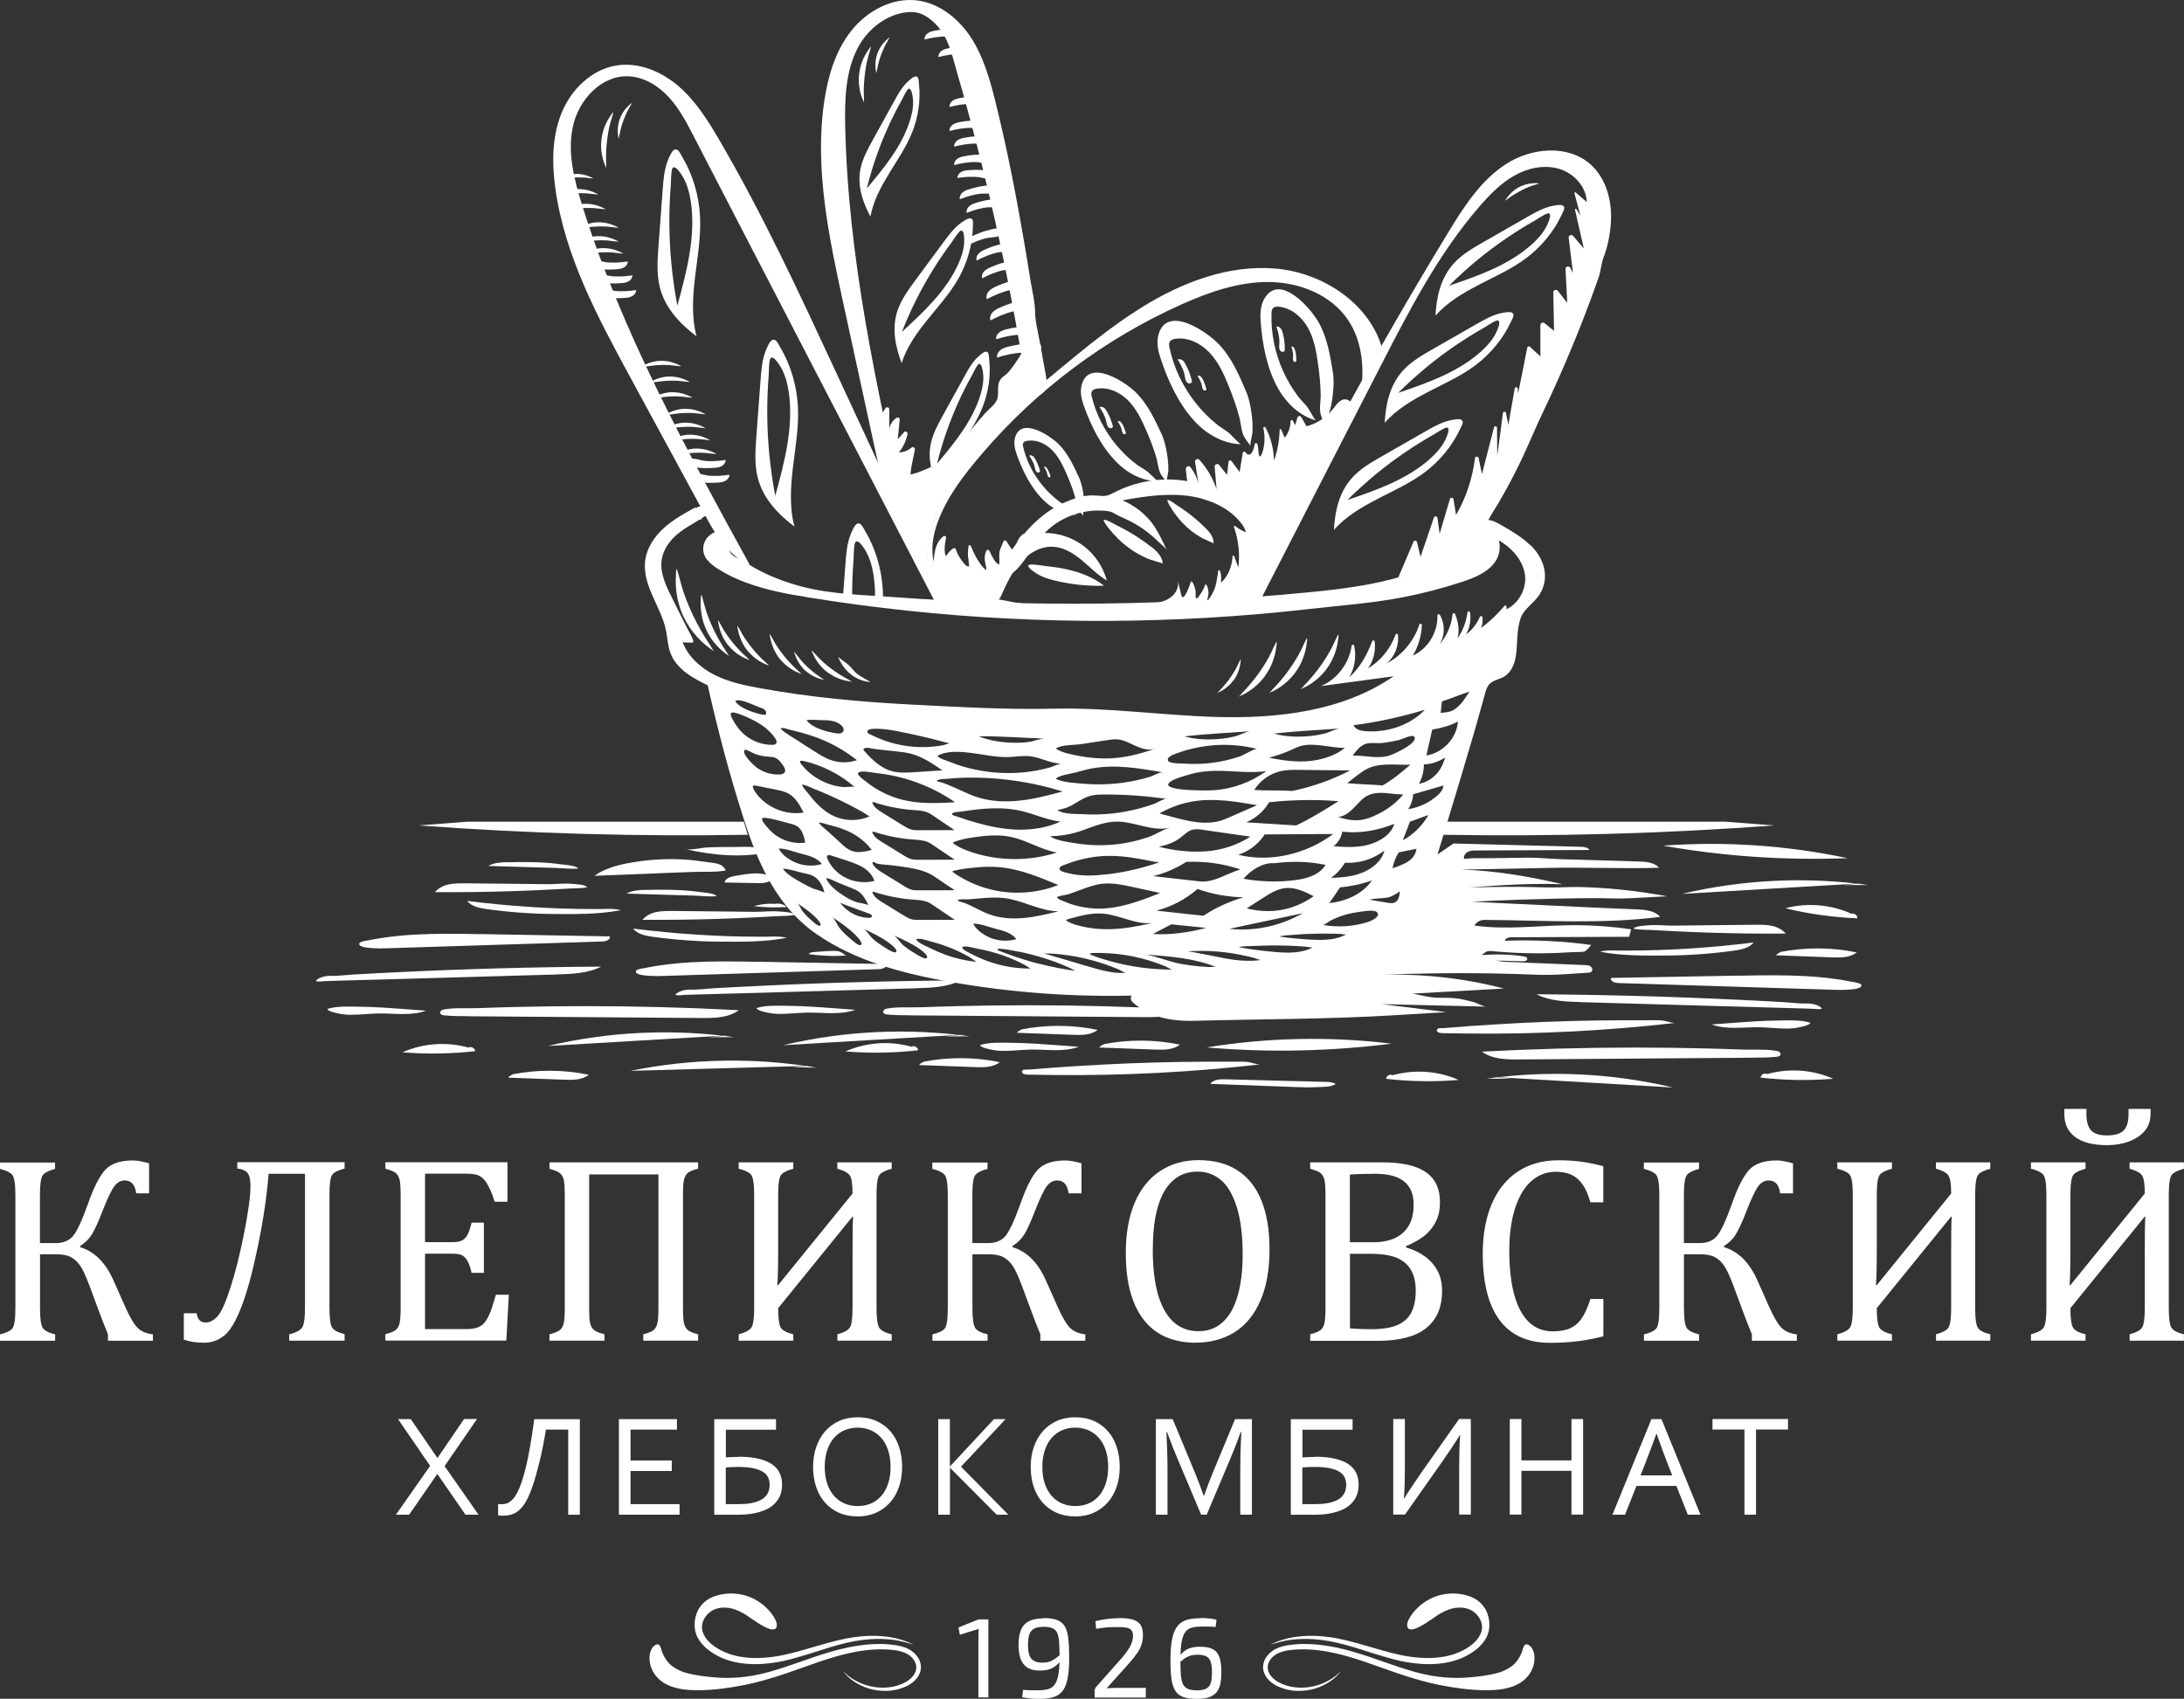 <?xml version="1.0" encoding="UTF-8"?> <svg xmlns="http://www.w3.org/2000/svg" id="_Слой_1" data-name="Слой 1" viewBox="0 0 273.98 213.13"><rect x="0" y="0" width="273.98" height="213.13" fill="#333333" stroke="none"/><defs><style> .cls-1 { fill: #fff; stroke-width: 0px; } </style></defs><g><g><path class="cls-1" d="m13.54,168.2v-.8c-.45-1.1-.83-2.07-1.13-2.9l-1.23-3.31c-.42-1.11-.79-1.92-1.13-2.41-.34-.49-.74-.85-1.19-1.08-.45-.23-1.07-.34-1.84-.34h-2v6.77c0,1.31.12,2.14.35,2.48.23.34.75.61,1.55.8v.8H0v-.8c.74-.17,1.25-.41,1.52-.7.27-.29.41-1.15.41-2.57v-14.18c0-1.44-.14-2.31-.43-2.61-.28-.29-.79-.53-1.51-.7v-.8h6.92v.8c-.73.19-1.23.43-1.5.73-.27.3-.4,1.16-.4,2.58v6h1.97c.88,0,1.58-.26,2.09-.79.51-.53,1.16-1.89,1.94-4.07.72-2.06,1.44-3.5,2.16-4.3.72-.8,1.88-1.21,3.5-1.21.51,0,1.19.12,2.03.36v3.77h-1.62c-.13-1.08-.61-1.62-1.43-1.62-.5,0-.93.23-1.29.7s-.86,1.51-1.49,3.11c-.5,1.31-.94,2.28-1.31,2.89-.37.62-.88,1.13-1.52,1.53v.13c1.79.55,3.17,1.91,4.15,4.08l1.48,3.33c.55,1.23,1.04,2.11,1.49,2.61.45.51,1.12.82,2.02.93v.8h-5.62Z"></path><path class="cls-1" d="m43.23,168.2h-6.95v-.8c.93-.22,1.49-.54,1.69-.97s.29-1.2.29-2.33v-16.84h-4.56c-.23,2.81-.67,5.81-1.33,9.02-.66,3.2-1.34,5.73-2.05,7.59-.71,1.86-1.44,3.09-2.19,3.69-.75.6-1.59.9-2.53.9s-1.79-.13-2.54-.39v-3.31h1.61c.1.78.48,1.16,1.15,1.16.49,0,.97-.25,1.44-.74.47-.49,1.02-1.69,1.64-3.61.62-1.91,1.2-4.21,1.73-6.89.53-2.68.79-4.63.79-5.85,0-.81-.12-1.36-.36-1.66s-.67-.49-1.29-.57v-.79h13.46v.8c-.81.2-1.33.46-1.56.79-.23.33-.34,1.17-.34,2.5v14.18c0,1.3.11,2.13.34,2.48.23.35.75.62,1.56.82v.8Z"></path><path class="cls-1" d="m63.66,145.82v4.95h-1.61c-.16-.54-.33-1.01-.51-1.41s-.36-.74-.54-1.02-.39-.49-.61-.66c-.22-.16-.49-.28-.79-.34-.31-.06-.67-.09-1.1-.09h-5.18v8.59h3.51c.48,0,.86-.07,1.13-.21.27-.14.5-.37.68-.7.18-.33.35-.84.52-1.54h1.54v6.3h-1.54c-.15-.66-.32-1.15-.51-1.48s-.41-.57-.66-.71c-.26-.14-.64-.21-1.16-.21h-3.51v9.46h5.1c.54,0,.97-.05,1.3-.14s.62-.25.86-.47.45-.52.64-.88c.19-.36.34-.73.47-1.12.13-.39.3-.95.52-1.7h1.62l-.31,5.75h-15.18v-.8c.68-.17,1.13-.37,1.36-.58.23-.21.38-.52.45-.91s.11-.99.11-1.8v-14.18c0-.75-.03-1.3-.08-1.65-.06-.34-.15-.61-.27-.8-.13-.19-.29-.34-.5-.46-.21-.11-.56-.24-1.07-.39v-.8h15.33Z"></path><path class="cls-1" d="m87.58,145.82v.8c-.61.15-1.04.33-1.28.52-.24.19-.4.48-.49.86-.09.38-.13,1.02-.13,1.92v14.18c0,.63.02,1.11.05,1.43.03.32.09.57.16.76.08.19.17.35.28.47s.26.23.47.33c.2.1.52.2.94.31v.8h-6.88v-.8c.6-.15,1.02-.32,1.26-.51s.41-.47.5-.85.14-1.03.14-1.93v-16.77h-8.69v16.77c0,.73.02,1.27.07,1.61.05.34.13.61.25.8.11.2.28.36.51.49s.59.26,1.09.39v.8h-6.9v-.8c.68-.17,1.13-.37,1.36-.58.23-.21.38-.52.45-.91s.11-.99.11-1.8v-14.18c0-.75-.03-1.3-.08-1.65-.06-.34-.15-.61-.27-.8-.13-.19-.29-.34-.5-.46-.21-.11-.56-.24-1.07-.39v-.8h18.65Z"></path><path class="cls-1" d="m105.05,168.2v-.8c.83-.22,1.36-.51,1.57-.86.22-.35.33-1.16.33-2.42v-7.05c0-2.31.02-3.79.07-4.44h-.07l-9.33,11.49c0,1.31.12,2.14.35,2.48s.75.61,1.55.8v.8h-6.85v-.8c.84-.22,1.37-.51,1.6-.86.22-.35.34-1.16.34-2.42v-14.18c0-1.44-.14-2.31-.43-2.61-.28-.29-.79-.53-1.51-.7v-.8h6.85v.8c-.73.19-1.23.43-1.5.73-.27.3-.4,1.16-.4,2.58v7.21c0,1.62-.03,2.98-.1,4.08h.1l9.33-11.49c0-1.16-.11-1.91-.34-2.26s-.75-.63-1.57-.85v-.8h6.82v.8c-.73.19-1.23.43-1.5.73-.27.3-.4,1.16-.4,2.58v14.18c0,1.31.12,2.14.35,2.48s.75.61,1.55.8v.8h-6.82Z"></path><path class="cls-1" d="m130.51,168.2v-.8c-.45-1.1-.83-2.07-1.13-2.9l-1.23-3.31c-.42-1.11-.79-1.92-1.13-2.41-.34-.49-.74-.85-1.19-1.08-.45-.23-1.07-.34-1.84-.34h-2v6.77c0,1.31.12,2.14.35,2.48.23.34.75.61,1.55.8v.8h-6.92v-.8c.74-.17,1.25-.41,1.52-.7.27-.29.41-1.15.41-2.57v-14.18c0-1.44-.14-2.31-.43-2.61-.28-.29-.79-.53-1.51-.7v-.8h6.92v.8c-.73.19-1.23.43-1.5.73-.27.3-.4,1.16-.4,2.58v6h1.97c.88,0,1.58-.26,2.09-.79.51-.53,1.16-1.89,1.94-4.07.72-2.06,1.44-3.5,2.16-4.3.72-.8,1.88-1.21,3.5-1.21.51,0,1.19.12,2.03.36v3.77h-1.62c-.13-1.08-.61-1.62-1.43-1.62-.5,0-.93.23-1.29.7-.36.47-.86,1.51-1.49,3.11-.5,1.31-.94,2.28-1.31,2.89-.37.62-.88,1.13-1.52,1.53v.13c1.79.55,3.17,1.91,4.15,4.08l1.48,3.33c.55,1.23,1.04,2.11,1.49,2.61.45.51,1.12.82,2.02.93v.8h-5.62Z"></path><path class="cls-1" d="m150,168.46c-1.31,0-2.51-.22-3.58-.65-1.08-.43-2-1.1-2.77-2.02-.77-.91-1.37-2.08-1.79-3.5-.42-1.42-.63-3.12-.63-5.1,0-2.44.37-4.53,1.11-6.28.74-1.75,1.81-3.08,3.19-3.99,1.38-.91,2.99-1.37,4.81-1.37,1.95,0,3.58.43,4.91,1.29,1.33.86,2.33,2.12,3,3.79.67,1.67,1.01,3.7,1.01,6.09,0,2.56-.38,4.72-1.15,6.47-.77,1.76-1.84,3.08-3.24,3.95-1.39.87-3.02,1.31-4.88,1.31Zm-5.39-11.72c0,3.36.49,5.91,1.47,7.65.98,1.75,2.41,2.62,4.29,2.62,1.19,0,2.2-.38,3.03-1.14.83-.76,1.45-1.87,1.87-3.34.42-1.46.62-3.17.62-5.13,0-2.38-.24-4.36-.73-5.93-.49-1.57-1.15-2.71-1.99-3.42-.84-.71-1.82-1.06-2.93-1.06-.98,0-1.83.23-2.53.69-.7.46-1.29,1.11-1.75,1.96s-.8,1.87-1.02,3.07-.32,2.54-.32,4.02Z"></path><path class="cls-1" d="m164.36,168.2v-.8c.68-.17,1.13-.37,1.36-.58.23-.21.38-.52.45-.91s.11-.99.11-1.8v-14.18c0-.75-.03-1.3-.08-1.65-.06-.34-.15-.61-.27-.8-.13-.19-.29-.34-.5-.46-.21-.11-.56-.24-1.07-.39v-.8h8.97c1.74,0,3.13.19,4.19.56,1.05.37,1.84.92,2.35,1.65.51.73.77,1.66.77,2.81,0,.95-.18,1.78-.55,2.48-.37.7-.84,1.28-1.43,1.74s-1.35.88-2.28,1.28v.15c1.49.45,2.61,1.14,3.38,2.07.77.93,1.15,2.05,1.15,3.34,0,1.49-.33,2.7-.99,3.64-.66.94-1.59,1.62-2.78,2.04-1.19.42-2.63.63-4.33.63h-8.44Zm7.85-12.34c1.66,0,2.93-.4,3.81-1.21.88-.8,1.32-1.97,1.32-3.5,0-.75-.12-1.38-.37-1.88-.25-.5-.58-.89-1.02-1.19-.43-.29-.94-.51-1.53-.63-.59-.13-1.23-.19-1.92-.19-.42,0-.96.01-1.64.03s-1.19.04-1.52.07v8.49h2.87Zm-2.87,10.79c.8.08,1.69.11,2.67.11,1.43,0,2.54-.18,3.34-.54.79-.36,1.37-.89,1.72-1.6.35-.7.53-1.59.53-2.65s-.19-1.93-.58-2.62-.99-1.2-1.79-1.54c-.81-.34-1.92-.51-3.34-.51h-2.54v9.34Z"></path><path class="cls-1" d="m201.13,146.3v4.54h-1.62c-.26-.95-.6-1.71-1-2.27-.4-.56-.87-.96-1.41-1.2-.54-.24-1.18-.36-1.93-.36-1.13,0-2.13.37-3.01,1.12-.88.75-1.57,1.87-2.07,3.38-.5,1.5-.75,3.32-.75,5.45s.21,3.97.62,5.48c.42,1.51,1.03,2.65,1.84,3.43.81.77,1.8,1.16,2.98,1.16.9,0,1.63-.13,2.2-.39.57-.26,1.05-.66,1.43-1.22.39-.56.76-1.38,1.11-2.46h1.62v4.69c-1.03.27-2.08.48-3.16.61-1.08.14-2.26.21-3.55.21-2.78,0-4.87-.94-6.29-2.82-1.42-1.88-2.13-4.68-2.13-8.41,0-2.34.37-4.39,1.11-6.15.74-1.76,1.82-3.12,3.25-4.08,1.43-.96,3.14-1.44,5.13-1.44.99,0,1.91.05,2.75.16.84.1,1.8.3,2.88.58Z"></path><path class="cls-1" d="m219.77,168.2v-.8c-.45-1.1-.83-2.07-1.13-2.9l-1.23-3.31c-.42-1.11-.79-1.92-1.13-2.41-.34-.49-.74-.85-1.19-1.08-.45-.23-1.07-.34-1.84-.34h-2v6.77c0,1.31.12,2.14.35,2.48.23.34.75.61,1.55.8v.8h-6.92v-.8c.74-.17,1.25-.41,1.52-.7.27-.29.41-1.15.41-2.57v-14.18c0-1.44-.14-2.31-.43-2.61-.28-.29-.79-.53-1.51-.7v-.8h6.92v.8c-.73.19-1.23.43-1.5.73-.27.3-.4,1.16-.4,2.58v6h1.97c.88,0,1.58-.26,2.09-.79.51-.53,1.16-1.89,1.94-4.07.72-2.06,1.44-3.5,2.16-4.3.72-.8,1.88-1.21,3.5-1.21.51,0,1.19.12,2.03.36v3.77h-1.62c-.13-1.08-.61-1.62-1.43-1.62-.5,0-.93.23-1.29.7-.36.47-.86,1.51-1.49,3.11-.5,1.31-.94,2.28-1.31,2.89-.37.62-.88,1.13-1.52,1.53v.13c1.79.55,3.17,1.91,4.15,4.08l1.48,3.33c.55,1.23,1.04,2.11,1.49,2.61.45.51,1.12.82,2.02.93v.8h-5.62Z"></path><path class="cls-1" d="m242.87,168.2v-.8c.83-.22,1.36-.51,1.57-.86.22-.35.33-1.16.33-2.42v-7.05c0-2.31.02-3.79.07-4.44h-.07l-9.33,11.49c0,1.31.12,2.14.35,2.48s.75.61,1.55.8v.8h-6.85v-.8c.84-.22,1.37-.51,1.6-.86.22-.35.34-1.16.34-2.42v-14.18c0-1.44-.14-2.31-.43-2.61-.28-.29-.79-.53-1.51-.7v-.8h6.85v.8c-.73.19-1.23.43-1.5.73-.27.3-.4,1.16-.4,2.58v7.21c0,1.62-.03,2.98-.1,4.08h.1l9.33-11.49c0-1.16-.11-1.91-.34-2.26s-.75-.63-1.57-.85v-.8h6.82v.8c-.73.19-1.23.43-1.5.73-.27.3-.4,1.16-.4,2.58v14.18c0,1.31.12,2.14.35,2.48s.75.61,1.55.8v.8h-6.82Z"></path><path class="cls-1" d="m267.16,168.2v-.8c.83-.22,1.36-.51,1.57-.86.22-.35.33-1.16.33-2.42v-7.05c0-2.31.02-3.79.07-4.44h-.07l-9.33,11.49c0,1.31.12,2.14.35,2.48s.75.61,1.55.8v.8h-6.85v-.8c.84-.22,1.37-.51,1.6-.86.22-.35.34-1.16.34-2.42v-14.18c0-1.44-.14-2.31-.43-2.61-.28-.29-.79-.53-1.51-.7v-.8h6.85v.8c-.73.19-1.23.43-1.5.73-.27.3-.4,1.16-.4,2.58v7.21c0,1.62-.03,2.98-.1,4.08h.1l9.33-11.49c0-1.16-.11-1.91-.34-2.26s-.75-.63-1.57-.85v-.8h6.82v.8c-.73.19-1.23.43-1.5.73-.27.3-.4,1.16-.4,2.58v14.18c0,1.31.12,2.14.35,2.48s.75.61,1.55.8v.8h-6.82Zm2.62-28.41c0,1.21-.53,2.16-1.58,2.85-1.06.69-2.36,1.03-3.91,1.03-1.69,0-3.01-.33-3.93-1-.93-.67-1.39-1.63-1.39-2.88v-.67h2.77v.67c0,.92.19,1.59.58,2.02s1.06.64,2.01.64,1.68-.21,2.08-.62c.4-.41.61-1.09.61-2.04v-.67h2.77v.67Z"></path></g><g><path class="cls-1" d="m54.9,182.89l3.32-4.86h1.62l-4.07,5.91,4.26,6.09h-1.64l-3.51-5.08h-.04l-3.51,5.08h-1.66l4.29-6.12-4.03-5.87h1.6l3.33,4.86h.04Z"></path><path class="cls-1" d="m68.49,179.35c-.26,1.58-.53,2.94-.82,4.09-.28,1.15-.56,2.13-.83,2.93-.27.8-.55,1.45-.83,1.95s-.58.88-.89,1.15c-.31.27-.64.46-.99.55-.35.1-.71.14-1.1.14-.1,0-.2,0-.3-.01-.1,0-.18-.02-.24-.04v-1.42c.13.02.25.03.37.03.16,0,.31-.01.47-.04.16-.02.33-.08.5-.18s.34-.24.52-.43.36-.46.54-.81c.18-.34.36-.78.54-1.29.18-.52.36-1.15.54-1.89.18-.74.36-1.61.53-2.6.18-1,.35-2.14.52-3.43h5.72v11.99h-1.46v-10.68h-2.8Z"></path><path class="cls-1" d="m79.1,188.71h6.15v1.32h-7.61v-11.99h7.28v1.32h-5.82v3.87h5.17v1.32h-5.17v4.17Z"></path><path class="cls-1" d="m92.62,182.76c.97,0,1.8.08,2.49.24s1.26.39,1.71.69c.45.3.77.66.98,1.1s.31.92.31,1.47c0,.29-.03.58-.09.87s-.17.58-.34.87c-.16.28-.38.54-.65.79-.27.25-.62.46-1.04.65-.42.18-.92.33-1.51.44-.58.11-1.27.16-2.05.16h-2.83v-11.99h7.75v1.32h-6.29v3.48c.07,0,.16-.01.28-.02.11,0,.24-.02.38-.02.14,0,.29-.01.44-.02.16,0,.31,0,.47,0Zm-1.57,5.95h1.52c.61,0,1.13-.04,1.56-.11.43-.07.79-.18,1.09-.31.3-.13.53-.27.7-.44.17-.16.31-.34.4-.52.09-.18.15-.36.18-.54.03-.18.05-.35.05-.52,0-.35-.07-.67-.21-.95s-.37-.51-.69-.7c-.31-.19-.72-.33-1.22-.43-.5-.1-1.11-.15-1.82-.15-.22,0-.4.01-.53.01-.13,0-.25,0-.35.01-.1,0-.2.01-.3.02-.1,0-.23.02-.38.04v4.56Z"></path><path class="cls-1" d="m113.17,184.04c0,.91-.13,1.74-.39,2.5-.26.76-.63,1.41-1.12,1.96-.49.55-1.07.98-1.76,1.29s-1.45.46-2.3.46-1.66-.15-2.36-.46c-.69-.31-1.28-.74-1.76-1.29-.48-.55-.85-1.2-1.1-1.96-.25-.76-.38-1.59-.38-2.5s.13-1.75.4-2.51c.26-.76.64-1.42,1.12-1.97.48-.55,1.07-.98,1.76-1.29.69-.31,1.46-.46,2.31-.46s1.65.15,2.34.46c.69.31,1.28.74,1.76,1.29.48.55.85,1.21,1.1,1.97.25.76.38,1.6.38,2.51Zm-1.45,0c0-.81-.11-1.52-.32-2.13s-.5-1.13-.87-1.54c-.37-.41-.81-.72-1.31-.94-.5-.21-1.05-.32-1.63-.32s-1.12.11-1.63.32c-.5.21-.94.52-1.31.94-.37.41-.66.93-.87,1.54-.21.62-.32,1.33-.32,2.13s.11,1.52.32,2.13c.21.61.51,1.13.88,1.54.37.41.81.72,1.31.93.5.21,1.05.31,1.64.31s1.12-.1,1.62-.31c.5-.21.93-.52,1.3-.93s.66-.92.87-1.54c.21-.61.32-1.32.32-2.13Z"></path><path class="cls-1" d="m117.7,190.03v-11.99h1.46v5.93h.02l5.51-5.93h1.46l-5.59,5.97,5.93,6.02h-1.46l-5.84-5.87h-.02v5.87h-1.46Z"></path><path class="cls-1" d="m140.47,184.04c0,.91-.13,1.74-.39,2.5-.26.76-.63,1.41-1.12,1.96-.49.55-1.07.98-1.76,1.29s-1.45.46-2.3.46-1.66-.15-2.36-.46c-.69-.31-1.28-.74-1.76-1.29-.48-.55-.85-1.2-1.1-1.96-.25-.76-.38-1.59-.38-2.5s.13-1.75.4-2.51c.26-.76.64-1.42,1.12-1.97.48-.55,1.07-.98,1.76-1.29.69-.31,1.46-.46,2.31-.46s1.65.15,2.34.46c.69.31,1.28.74,1.76,1.29.48.55.85,1.21,1.1,1.97.25.76.38,1.6.38,2.51Zm-1.45,0c0-.81-.11-1.52-.32-2.13s-.5-1.13-.87-1.54-.81-.72-1.31-.94c-.5-.21-1.05-.32-1.63-.32s-1.12.11-1.63.32c-.5.21-.94.52-1.31.94-.37.41-.66.93-.87,1.54-.21.62-.32,1.33-.32,2.13s.11,1.52.32,2.13c.21.61.51,1.13.88,1.54.37.41.81.72,1.31.93.5.21,1.05.31,1.64.31s1.12-.1,1.62-.31c.5-.21.93-.52,1.3-.93s.66-.92.87-1.54c.21-.61.32-1.32.32-2.13Z"></path><path class="cls-1" d="m151.35,190.03h-.67l-3.02-7.16c-.42-.99-.84-2.06-1.26-3.22h-.07c.08,1.67.13,3.19.13,4.58v5.8h-1.46v-11.99h2.11l2.82,6.79c.32.78.68,1.71,1.07,2.81h.05c.43-1.21.79-2.15,1.07-2.81l2.82-6.79h2.11v11.99h-1.46v-5.8c0-1.36.04-2.88.13-4.58h-.07c-.44,1.23-.86,2.3-1.25,3.22l-3.02,7.16Z"></path><path class="cls-1" d="m164.95,182.76c.97,0,1.8.08,2.49.24.69.16,1.26.39,1.71.69.45.3.77.66.98,1.1s.31.92.31,1.47c0,.29-.03.58-.09.87s-.17.58-.34.87c-.16.28-.38.54-.65.79-.27.25-.62.46-1.04.65-.42.18-.92.33-1.51.44-.58.11-1.27.16-2.05.16h-2.83v-11.99h7.75v1.32h-6.29v3.48c.07,0,.16-.01.28-.02.11,0,.24-.02.38-.02.14,0,.29-.01.44-.02.16,0,.31,0,.47,0Zm-1.57,5.95h1.52c.61,0,1.13-.04,1.56-.11.43-.07.79-.18,1.09-.31.3-.13.53-.27.7-.44.17-.16.31-.34.4-.52.09-.18.15-.36.18-.54.03-.18.05-.35.05-.52,0-.35-.07-.67-.21-.95s-.37-.51-.69-.7c-.31-.19-.72-.33-1.22-.43-.5-.1-1.11-.15-1.82-.15-.22,0-.4.01-.53.01-.13,0-.25,0-.35.01-.1,0-.2.01-.3.02-.1,0-.23.02-.38.04v4.56Z"></path><path class="cls-1" d="m183.04,178.03h1.47v11.99h-1.46v-5.42c0-1.98.04-3.49.12-4.53h-.05c-.53.87-1.25,1.95-2.16,3.26l-4.71,6.69h-1.47v-11.99h1.46v6.06c0,1.54-.04,2.83-.12,3.89h.05c.51-.84,1.23-1.92,2.16-3.26l4.71-6.69Z"></path><path class="cls-1" d="m190.86,183.22h6.28v-5.19h1.46v11.99h-1.46v-5.49h-6.28v5.49h-1.46v-11.99h1.46v5.19Z"></path><path class="cls-1" d="m202.28,190.03l4.89-11.99h1.26l4.89,11.99h-1.59l-1.43-3.61h-5.01l-1.43,3.61h-1.57Zm5.5-10.13c-.53,1.49-1.05,2.85-1.53,4.07l-.45,1.13h3.98l-.45-1.13c-.49-1.24-.99-2.6-1.5-4.07h-.04Z"></path><path class="cls-1" d="m220.3,190.03h-1.46v-10.68h-4.01v-1.32h9.47v1.32h-4.01v10.68Z"></path></g></g><g><path class="cls-1" d="m85.81,77.49c.85,1.74,2.21,3.24,3.85,4.27-.22-.14-.44-.61-.58-.83-.2-.29-.39-.59-.58-.88-.37-.6-.72-1.21-1.05-1.83-.66-1.25-1.22-2.54-1.68-3.87-.34-.98-.54-2-.86-2.97-.12.13-.09.49-.11.67-.02.28-.03.56-.03.84,0,1.6.34,3.17,1.04,4.61Z"></path><path class="cls-1" d="m88.67,79.17c.64,1.3,1.64,2.41,2.87,3.18-.17-.1-.32-.45-.44-.62-.15-.22-.29-.44-.43-.66-.28-.44-.54-.9-.78-1.36-.49-.93-.91-1.89-1.25-2.88-.25-.73-.4-1.49-.64-2.21-.09.1-.07.36-.08.5-.02.21-.02.42-.02.62,0,1.19.25,2.36.78,3.43Z"></path><path class="cls-1" d="m91.43,81.04c.71.84,1.65,1.47,2.69,1.8-.14-.05-.32-.27-.43-.37-.15-.13-.29-.27-.44-.4-.29-.27-.56-.56-.83-.86-.53-.59-1.01-1.22-1.45-1.88-.32-.49-.57-1.02-.88-1.51-.05.09.02.28.03.38.03.16.06.31.1.46.22.87.62,1.69,1.2,2.38Z"></path><path class="cls-1" d="m93.86,81.73c.71.84,1.65,1.47,2.69,1.8-.14-.05-.32-.27-.43-.37-.15-.13-.29-.27-.44-.4-.29-.27-.56-.56-.83-.86-.53-.59-1.01-1.22-1.45-1.88-.32-.49-.57-1.02-.88-1.51-.05.09.02.28.03.38.03.16.06.31.1.46.22.87.62,1.69,1.2,2.38Z"></path><path class="cls-1" d="m97.92,82.77c.71.84,1.65,1.47,2.69,1.8-.14-.05-.32-.27-.43-.37-.15-.13-.29-.27-.44-.4-.29-.27-.56-.56-.83-.86-.53-.59-1.01-1.22-1.45-1.88-.32-.49-.57-1.02-.88-1.51-.05.09.02.28.03.38.03.16.06.31.1.46.22.87.62,1.69,1.2,2.38Z"></path><path class="cls-1" d="m103.9,84.41c.89.64,1.95,1.03,3.04,1.11-.15-.01-.38-.19-.51-.26-.18-.09-.35-.19-.52-.29-.34-.2-.68-.41-1.01-.63-.66-.45-1.28-.94-1.86-1.48-.43-.4-.79-.85-1.21-1.25-.03.1.08.27.12.36.06.14.13.29.21.43.42.8,1,1.49,1.74,2.02Z"></path><path class="cls-1" d="m106.84,84.69c.71.52,1.57.83,2.45.89-.12,0-.3-.15-.41-.21-.14-.07-.28-.15-.42-.23-.28-.16-.55-.33-.81-.51-.53-.36-.67-.71-1.14-1.15-.34-.32-1-.73-1.33-1.05-.02.08.07.22.1.29.05.12.11.23.17.34.34.64.81,1.2,1.4,1.63Z"></path><path class="cls-1" d="m154.73,85.35c-.52.71-1.24,1.27-2.06,1.6.11-.04.24-.24.33-.32.11-.11.22-.23.33-.35.21-.24.42-.48.62-.73.39-.5.75-1.04,1.06-1.59.23-.41.4-.85.62-1.26.04.07,0,.23,0,.31-.01.13-.03.25-.05.38-.13.71-.4,1.39-.83,1.98Z"></path><path class="cls-1" d="m158.69,84.82c-.85,1.15-2.02,2.06-3.35,2.6.18-.07.39-.38.53-.52.18-.19.36-.37.53-.57.35-.38.68-.78,1-1.19.64-.82,1.21-1.68,1.72-2.59.37-.66.65-1.38,1.01-2.05.07.11,0,.37,0,.5-.02.2-.05.41-.09.61-.21,1.16-.66,2.26-1.36,3.21Z"></path><path class="cls-1" d="m162.51,84.36c-.85,1.15-2.02,2.06-3.35,2.6.18-.07.39-.38.53-.52.18-.19.36-.37.53-.57.35-.38.68-.78,1-1.19.64-.82,1.21-1.68,1.72-2.59.37-.66.65-1.38,1.01-2.05.07.11,0,.37,0,.5-.02.2-.05.41-.09.61-.21,1.16-.66,2.26-1.36,3.21Z"></path><path class="cls-1" d="m166.45,83.89c-.85,1.15-2.02,2.06-3.35,2.6.18-.07.39-.38.53-.52.18-.19.36-.37.53-.57.35-.38.68-.78,1-1.19.64-.82,1.21-1.68,1.72-2.59.37-.66.65-1.38,1.01-2.05.07.11,0,.37,0,.5-.02.2-.05.41-.09.61-.21,1.16-.66,2.26-1.36,3.21Z"></path><path class="cls-1" d="m101.1,84.19c.66.58,1.49.97,2.36,1.12-.12-.02-.29-.18-.39-.24-.13-.09-.27-.18-.4-.27-.26-.18-.51-.38-.76-.58-.49-.41-.95-.85-1.38-1.33-.31-.35-.57-.74-.88-1.1-.03.08.05.22.07.3.04.12.08.24.13.36.28.67.69,1.27,1.24,1.75Z"></path><path class="cls-1" d="m82.73,45.27c-.88.06-1.74.36-2.46.88.1-.07.33-.08.45-.1.16-.03.31-.06.47-.09.31-.05.63-.09.95-.12.64-.06,1.28-.07,1.91-.03.47.03.93.12,1.4.15-.03-.07-.19-.12-.26-.16-.11-.06-.23-.11-.35-.16-.67-.28-1.39-.41-2.11-.36Z"></path><path class="cls-1" d="m83.78,47.24c-.88.06-1.74.36-2.46.88.1-.07.33-.08.45-.1.16-.03.31-.06.47-.09.31-.05.63-.09.95-.12.64-.06,1.28-.07,1.91-.03.47.03.93.12,1.4.15-.03-.07-.19-.12-.26-.16-.11-.06-.23-.11-.35-.16-.67-.28-1.39-.41-2.11-.36Z"></path><path class="cls-1" d="m84.12,49.21c-.88.06-1.74.36-2.46.88.1-.07.33-.08.45-.1.16-.03.31-.06.47-.09.31-.05.63-.09.95-.12.64-.06,1.28-.07,1.91-.03.47.03.93.12,1.4.15-.03-.07-.19-.12-.26-.16-.11-.06-.23-.11-.35-.16-.67-.28-1.39-.41-2.11-.36Z"></path><path class="cls-1" d="m85.75,51.29c-.88.06-1.74.36-2.46.88.1-.07.33-.08.45-.1.16-.03.31-.06.47-.09.31-.05.63-.09.95-.12.64-.06,1.28-.07,1.91-.03.47.03.93.12,1.4.15-.03-.07-.19-.12-.26-.16-.11-.06-.23-.11-.35-.16-.67-.28-1.39-.41-2.11-.36Z"></path><path class="cls-1" d="m85.75,53.03c-.88.06-1.74.36-2.46.88.1-.07.33-.08.45-.1.16-.03.31-.06.47-.09.31-.05.63-.09.95-.12.64-.06,1.28-.07,1.91-.03.47.03.93.12,1.4.15-.03-.07-.19-.12-.26-.16-.11-.06-.23-.11-.35-.16-.67-.28-1.39-.41-2.11-.36Z"></path><path class="cls-1" d="m86.33,54.54c-.88.06-1.74.36-2.46.88.1-.07.33-.08.45-.1.16-.03.31-.06.47-.09.31-.05.63-.09.95-.12.64-.06,1.28-.07,1.91-.03.47.03.93.12,1.4.15-.03-.07-.19-.12-.26-.16-.11-.06-.23-.11-.35-.16-.67-.28-1.39-.41-2.11-.36Z"></path><path class="cls-1" d="m74.86,27.89c-.88.06-1.74.36-2.46.88.1-.07.33-.08.45-.1.16-.03.31-.06.47-.09.31-.05.63-.09.95-.12.64-.06,1.28-.07,1.91-.03.47.03.93.12,1.4.15-.03-.07-.19-.12-.26-.16-.11-.06-.23-.11-.35-.16-.67-.28-1.39-.41-2.11-.36Z"></path><path class="cls-1" d="m73.23,25.57c-.88.06-1.74.36-2.46.88.1-.07.33-.08.45-.1.16-.03.31-.06.47-.09.31-.05.63-.09.95-.12.64-.06,1.28-.07,1.91-.03.47.03.93.12,1.4.15-.03-.07-.19-.12-.26-.16-.11-.06-.23-.11-.35-.16-.67-.28-1.39-.41-2.11-.36Z"></path><path class="cls-1" d="m72.31,23.72c-.88.06-1.74.36-2.46.88.1-.07.33-.08.45-.1.16-.03.31-.06.47-.09.31-.05.63-.09.95-.12.64-.06,1.28-.07,1.91-.03.47.03.93.12,1.4.15-.03-.07-.19-.12-.26-.16-.11-.06-.23-.11-.35-.16-.67-.28-1.39-.41-2.11-.36Z"></path><path class="cls-1" d="m72.11,21.84c-.74.05-1.48.31-2.08.74.08-.06.28-.07.38-.09.13-.03.27-.05.4-.08.27-.05.54-.08.8-.11.54-.05,1.08-.06,1.62-.03.4.02.79.1,1.18.13-.03-.06-.16-.11-.22-.14-.1-.05-.19-.09-.29-.13-.57-.23-1.18-.35-1.79-.31Z"></path><path class="cls-1" d="m107.76,9.41c-.11,1.2.12,2.43.66,3.51-.07-.15-.03-.46-.04-.63-.01-.22-.02-.44-.02-.66,0-.44,0-.88.04-1.31.06-.87.18-1.74.36-2.6.14-.63.36-1.23.51-1.86-.11.03-.21.23-.27.32-.1.14-.2.29-.29.43-.52.85-.85,1.79-.94,2.78Z"></path><path class="cls-1" d="m110.04,6.8c-.26.78-.29,1.63-.1,2.44-.03-.11.05-.31.07-.42.03-.15.06-.29.09-.44.06-.29.14-.58.22-.86.17-.57.39-1.12.64-1.66.19-.39.43-.75.62-1.14-.08,0-.17.12-.23.16-.09.08-.18.16-.26.24-.48.47-.84,1.04-1.06,1.68Z"></path><path class="cls-1" d="m190.5,23.51c-.72.4-1.32,1.01-1.72,1.73.05-.1.25-.2.34-.27.12-.09.24-.18.36-.26.24-.17.49-.33.75-.48.51-.3,1.04-.57,1.59-.79.4-.16.83-.26,1.23-.42-.06-.05-.21-.03-.28-.04-.12,0-.23,0-.35,0-.67.03-1.32.2-1.91.53Z"></path><path class="cls-1" d="m75.43,17.64c-.11,1.2.12,2.43.66,3.51-.07-.15-.03-.46-.04-.63-.01-.22-.02-.44-.02-.66,0-.44,0-.88.04-1.31.06-.87.18-1.74.36-2.6.14-.63.36-1.23.51-1.86-.11.03-.21.23-.27.32-.1.14-.2.29-.29.43-.52.85-.85,1.79-.94,2.78Z"></path><path class="cls-1" d="m77.72,15.02c-.26.78-.29,1.63-.1,2.44-.03-.11.05-.31.07-.42.03-.15.06-.29.09-.44.06-.29.14-.58.22-.86.17-.57.39-1.12.64-1.66.19-.39.43-.75.62-1.14-.08,0-.17.12-.23.16-.09.08-.18.16-.26.24-.48.47-.84,1.04-1.06,1.68Z"></path><path class="cls-1" d="m74.86,29.63c-.88.06-1.74.36-2.46.88.1-.07.33-.08.45-.1.16-.03.31-.06.47-.09.31-.05.63-.09.95-.12.64-.06,1.28-.07,1.91-.03.47.03.93.12,1.4.15-.03-.07-.19-.12-.26-.16-.11-.06-.23-.11-.35-.16-.67-.28-1.39-.41-2.11-.36Z"></path><path class="cls-1" d="m75.44,31.13c-.88.06-1.74.36-2.46.88.1-.07.33-.08.45-.1.16-.03.31-.06.47-.09.31-.05.63-.09.95-.12.64-.06,1.28-.07,1.91-.03.47.03.93.12,1.4.15-.03-.07-.19-.12-.26-.16-.11-.06-.23-.11-.35-.16-.67-.28-1.39-.41-2.11-.36Z"></path><path class="cls-1" d="m87.14,56.28c-.88.06-1.74.36-2.46.88.1-.07.33-.08.45-.1.16-.03.31-.06.47-.09.31-.05.63-.09.95-.12.64-.06,1.28-.07,1.91-.03.47.03.93.12,1.4.15-.03-.07-.19-.12-.26-.16-.11-.06-.23-.11-.35-.16-.67-.28-1.39-.41-2.11-.36Z"></path><path class="cls-1" d="m88.71,70.23c.36.46.87.83,1.39,1.16,1.13.72,2.34,1.29,3.6,1.74,2.53.93,5.19,1.42,7.83,1.84,8.24,1.33,16.55,2.21,24.89,2.63,8.38.43,16.78.39,25.15-.1,4.19-.25,8.37-.6,12.53-1.08,4.01-.46,8.04-.73,12.01-1.51,2.44-.48,4.86-1.11,7.22-1.88,1.65-.54,3.4-1.23,4.33-2.69.93-1.46.48-3.88-1.21-4.28-2.75,3-6.48,4.98-10.37,6.18-3.89,1.2-7.97,1.69-12.02,2.08-17.21,1.67-34.57,1.87-51.81.6-3.93-.29-7.81-.33-11.63-1.32-2.29-.6-4.53-1.47-6.56-2.7-.4-.24-.78-.56-1.2-.76-.34-.16-.68-.24-.98-.51-.26-.22-.45-.54-.46-.88,0-.45.32-.87.25-1.31-.08-.56-.74-.85-1.3-.82-.9.04-1.74.66-2.03,1.51-.05.14-.08.28-.1.42-.09.68.11,1.23.46,1.68Z"></path><path class="cls-1" d="m191.96,68.39c-1.04-1.01-2.31-1.75-3.57-2.48-.57-.33-1.18-.68-1.85-.68-.66,0-1.38.49-1.37,1.15,1.37.6,2.75,1.2,3.91,2.14,1.16.93,2.1,2.25,2.24,3.74.16,1.69-.81,3.43-2.33,4.18-.01-.1,0-.21,0-.31.01-.14-.17-.21-.26-.11-.87,1.04-1.86,1.97-2.94,2.78.19-.43.25-.91.17-1.37-.03-.16-.25-.18-.31-.04-.38.87-.98,1.64-1.73,2.21.46-.83.63-1.81.5-2.75-.03-.19-.3-.19-.33,0-.15,1.16-.58,2.29-1.25,3.24.29-1.02.09-2.07-.3-3.06-.06-.16-.3-.13-.32.04-.14,1.4-.73,2.75-1.66,3.8.73-1.09.73-2.61.07-3.73-.09-.14-.31-.08-.31.09.07,2.08-1.18,4.17-3.09,5.02.7-1.15,1.09-2.48,1.14-3.83,0-.19-.26-.24-.32-.06-.67,2.07-2.16,3.86-4.09,4.87,1.02-.86,1.55-2.24,1.42-3.56-.02-.18-.26-.21-.32-.04-.62,1.75-1.86,3.28-3.45,4.23.7-.96.99-2.2.84-3.37-.02-.17-.26-.2-.32-.03-.64,1.72-1.52,3.29-2.88,4.53.7-1.18.92-2.63.63-3.97-.04-.18-.3-.17-.32,0-.31,2.19-1.81,4.2-3.86,5.06l9.12-1.23c-6.37,4.39-14.5,5.32-22.23,5.1-6.83-.2-13.62-1.2-20.45-1.04-5.96.14-12.08-.22-18.06-.53-6.28-.33-12.55-.91-18.74-2.04-1.94-.35-3.89-.77-5.65-1.64s-3.34-2.28-4.05-4.11c.31.01.62.02.93.03.33.01.48.04.37-.31-.2-.62-.62-1.24-.91-1.83l-1.79-3.6c-.73-1.47-1.48-3.06-1.23-4.68.19-1.22.95-2.3,1.88-3.11.61-.53,1.31-.97,2.01-1.37.31-.17.59-.37.88-.56l.05.06c.07-.03.13-.07.2-.1-.01-.03-.03-.06-.04-.08.22-.15.45-.29.7-.41.16-.08.34-.18.39-.36.06-.21-.11-.43-.29-.55-.29-.19-.66-.26-1.01-.19-.18.04-.34.11-.49.22-.02-.03-.04-.07-.05-.1-1.4.77-2.82,1.55-4,2.63-1.18,1.08-2.12,2.5-2.31,4.09-.18,1.51.32,3.02.94,4.41.61,1.39,1.34,2.75,1.66,4.24.21,1,.23,2.05.61,3,.38.97,1.11,1.77,1.94,2.4.83.63,1.77,1.1,2.7,1.56,1.29,5.73,2.76,11.32,4.57,16.91,1.82,5.66,4.22,10.96,9.12,14.33,4.9,3.37,10.82,4.92,16.67,5.96,15.44,2.73,31.43,2.28,46.69-1.32,3.31-.78,6.72-1.78,9.22-4.09,2.82-2.61,4.05-6.48,5.16-10.16,2.06-6.84,4.19-13.65,6.07-20.54.12-.44.25-.91.57-1.24.47-.5,1.23-.59,1.82-.93.91-.53,1.35-1.61,1.5-2.66.22-1.56.07-3.11.57-4.63.4-1.23,1.76-1.97,2.43-3.08,1.3-2.15.51-4.51-1.19-6.16Zm-13.21,20.66c-1.85,1.94-4.66,2.86-7.34,2.69-.67-.04-1.32-.15-1.62-.75,3.03-.4,6.03-1.05,8.95-1.94Zm-7.65,4.36c.58-.31,1.55-.13,2.21-.19.75-.08,1.49-.21,2.22-.39.36-.09,1.66-.72,1.88-.41.57.77-2.4,2.11-2.86,2.28-.82.31-1.46.31-2.32.27-.29-.01-2.46-.29-2.57-.12.33-.52.87-1.14,1.43-1.43Zm-33.77,20.57c-.86-.04-1.71-.18-2.54-.42-.42-.12-.83-.27-1.23-.44-.23-.1-.94-.31-.97-.59.42-.17.94-.2,1.39-.33.49-.15.96-.33,1.44-.51.94-.35,1.89-.71,2.9-.82,1.26-.13,2.52.14,3.76.41,1.15.25,2.31.5,3.46.75-2.63,1.07-5.37,2.08-8.21,1.96Zm7.24,1.82c-1.82.41-3.66.76-5.52.78-.92.01-1.83-.06-2.73-.23-.83-.16-1.92-.39-2.61-.9.29-.2.79-.26,1.14-.36.39-.11.78-.21,1.17-.29.79-.16,1.6-.25,2.41-.17,2.09.19,4.06,1.41,6.15,1.17Zm-20.46-1.08c-.71-.26-1.37-.63-2.05-.96-.34-.17-.68-.33-1.04-.47-.2-.08-.85-.17-.89-.39.38-.13.99-.04,1.4-.07.51-.04,1.01-.09,1.52-.13,1-.09,2-.15,3-.02,2.29.3,4.4,1.61,6.72,1.66-1.43.35-2.86.7-4.32.83-1.46.13-2.97.05-4.34-.46Zm3.39,3.1c-1.02.3-2.13.26-3.12-.11-.83-.31-1.91-.99-2.29-1.83.89-.02,1.99.44,2.86.66.94.23,1.96.51,2.55,1.28Zm-21.62-7.8c-.84-.48-1.61-1.25-2.02-2.14-.27-.59-.07-.7.5-.52.6.2,1.21.4,1.81.59.72.24,1.44.48,2.09.87.64.4,1.2.98,1.43,1.7-1.27.33-2.67.15-3.81-.51Zm3.51,4.95c-.03.14-.22.18-.37.18-.8,0-1.59-.24-2.28-.66-.35-.21-.67-.47-.95-.76-.2-.21-.34-.51-.65-.56,1.3.52,2.63.98,3.94,1.47.16.06.35.17.31.34Zm-7.06-15.92c.57.23,1.13.47,1.69.72,1.13.5,2.24,1.05,3.32,1.63.3.16.6.32.9.49.12.06.79.55.89.51-1.34.61-2.94.64-4.31.08-.94-.39-1.76-1.04-2.46-1.78-.34-.36-.65-.74-.95-1.13-.24-.31-.72-.78-.8-1.15.57.09,1.18.43,1.71.65Zm-1.32-3.53c1.06.26,2.1.64,3.08,1.13,1.13.56,2.18,1.27,3.13,2.09-.13-.11-1.18.03-1.41.01-.5-.05-1-.14-1.48-.29-.95-.29-1.84-.75-2.61-1.37-.39-.31-.75-.67-1.07-1.05-.49-.59-.36-.7.36-.52Zm2.81,7.93c.4.1.8.2,1.2.32.78.24,1.55.55,2.25.98.81.49,1.52,1.13,2.09,1.88-.82.21-1.71.42-2.5.13-.52-.19-.95-.57-1.35-.95-.47-.43-.95-.87-1.42-1.3-.45-.41-1-.81-1.38-1.28.28-.09.84.15,1.13.22Zm6.15,8.55c.22.07.44.13.66.19.43.12.86.22,1.29.31.88.18,1.78.31,2.67.37.4.03.8.05,1.19.13.2.04.4.1.59.17.29.12.55.3.81.48.86.58,1.73,1.16,2.59,1.75-1.5,0-3,0-4.5.01-.3,0-.59,0-.88-.07-.38-.09-.72-.3-1.05-.5-.92-.57-1.83-1.13-2.75-1.7-.32-.2-.66-.42-.89-.72-.06-.08-.29-.38-.24-.49.07-.14.39.04.51.08Zm5.3-.3c-.3,0-.59,0-.88-.07-.38-.09-.72-.3-1.05-.51-.92-.57-1.83-1.13-2.75-1.7-.32-.2-.66-.42-.89-.72-.06-.08-.3-.35-.25-.46.11-.24.36.04.5.08.66.19,1.43.16,2.11.26,1.16.16,2.52.3,3.72.7.5.17.98.38,1.39.66.86.58,1.73,1.16,2.59,1.75-1.5,0-3,0-4.5.01Zm10.2-10.29c.9.03,1.8.13,2.68.34,1.65.39,3.21,1.14,4.89,1.33-1.64.75-3.46,1.04-5.26,1.01s-3.58-.39-5.31-.88c-.79-.22-1.58-.47-2.35-.75-.2-.07-.89-.19-.64-.42.2-.19.86-.17,1.13-.22,1.61-.25,3.24-.45,4.87-.4Zm-6.53-2.95c-.3-.12-.6-.23-.91-.32-.21-.06-.77-.12-.35-.29.3-.13.77-.11,1.1-.14.36-.04.71-.07,1.07-.09.82-.05,1.64-.07,2.46-.06,3.72.04,7.44.63,11,1.74-1.76.48-3.54.94-5.36,1.14s-3.69.12-5.43-.45c-1.23-.41-2.37-1.05-3.58-1.52Zm29.88,9.67c2.37-.09,4.54.2,6.79.95-1.69.49-3.33,1.69-5.08,1.5-1.96-.22-3.92-.44-5.87-.66,1.47-.36,2.88-.97,4.16-1.79Zm-9.77,1.54c-1.65.2-3.41.3-5.04-.12-.27-.07-.92-.18-1.06-.45-.21-.4.54-.57.79-.67.92-.36,1.88-.64,2.85-.81.03,0,.06-.01.09-.02.87-.15,1.75-.23,2.63-.22,1.07,0,2.13.12,3.19.3.52.08,1.03.18,1.55.28.27.05.53.12.8.16.18.03.39,0,.57.07-2.04.7-4.23,1.23-6.37,1.48Zm6.34-3.46c1.02-.18,1.98-.54,2.8-1.19.4-.32.78-.72,1.27-.88.48-.17,1.01-.1,1.51-.02,1.97.28,3.93.57,5.9.85-1.68,1.06-3.62,1.7-5.59,1.84-1.91.14-4.04-.08-5.88-.58Zm10.97-3.05c1.19-.5,2.2-1.4,2.85-2.51,2.87-.31,5.83-.37,8.7-.13-1.73,1.08-3.46,2.18-5.31,3.04-2.06-.11-4.18-.28-6.24-.39Zm-2.65-.41c-2.55,1.11-5.56,0-8.25-.69,1.32-.77,2.78-1.29,4.29-1.53,2.64-.42,5.32.04,7.95.49-1.33.58-2.66,1.16-3.99,1.74Zm-6.93,1.08c-.91.24-1.81.88-2.71,1.19-.97.33-1.97.59-2.98.76-2.01.34-4.07.35-6.08.03-1.02-.16-2.43-.33-3.3-.88,1.5-.07,2.74-.26,4.17-.78,1.37-.5,2.77-1.07,4.25-1.07,2.25,0,4.47,1.31,6.64.75Zm-14.2,3.13c-3.42,1.1-7.19,1.09-10.61-.02-.49-.16-.98-.34-1.44-.57-.24-.12-.47-.25-.7-.39-.26-.17-.42-.24-.09-.37,1.04-.4,2.31-.55,3.41-.69,1.29-.16,2.62-.17,3.89.13,1.91.45,3.62,1.58,5.55,1.91Zm-12.82-2.81c-1.5,0-3,0-4.5.01-.3,0-.59,0-.88-.07-.38-.09-.72-.3-1.05-.5-.92-.57-1.83-1.13-2.75-1.7-.32-.2-.66-.42-.89-.72-.06-.08-.29-.38-.24-.49.07-.14.39.04.51.08.22.07.44.13.66.19.43.12.86.22,1.29.31.88.18,1.78.31,2.67.37.4.03.8.05,1.19.13.2.04.4.1.59.17.29.12.55.3.81.48.86.58,1.73,1.16,2.59,1.75Zm-9.8.31c.22.07.44.13.66.19.43.12.86.22,1.29.31.88.18,1.78.31,2.67.37.4.03.8.05,1.19.13.2.04.4.09.59.17.29.12.55.3.81.48l2.59,1.75c-1.5,0-3,0-4.5.01-.3,0-.59,0-.88-.07-.38-.09-.72-.3-1.05-.5-.92-.57-1.83-1.13-2.75-1.7-.32-.2-.66-.42-.89-.72-.06-.08-.29-.38-.24-.49.07-.14.39.04.51.08Zm9.7,5.05c-.23-.16-.25-.2.03-.27.88-.23,1.84-.32,2.74-.41,1.02-.1,2.05-.12,3.07-.02,2.53.25,4.92,1.25,7.27,2.23-2.21.86-4.63,1.15-6.97.84-1.59-.21-3.15-.7-4.58-1.44-.36-.18-.7-.38-1.04-.59-.17-.11-.35-.22-.51-.34Zm31.31,5.38c-2-.22-3.9-.42-5.9-.64,1.9-.49,3.68-1.43,5.16-2.72,1.84.67,3.81,1,5.77,1.05-1.78.51-3.48,1.29-5.03,2.31Zm.35,1.52c-2.1.57-4.51.91-6.68.77.76-.4,1.53-.81,2.29-1.21,1.45.16,2.93.28,4.38.44Zm12.12-1.84c-2.83,1.6-6,2.31-9.23,1.96,3.08-.65,6.15-1.31,9.23-1.96Zm-7.03-.61c.68-.44,1.36-.88,2.04-1.31.87-.56,1.77-1.13,2.8-1.23,1.24-.13,2.43.45,3.55,1.02-2.53,1.78-5.38,2.28-8.39,1.53Zm5.92-3.52c-2.09.25-4.27.18-6.34-.19.91-1.06,2.43-2.07,3.88-1.95,2.14-.27,4.31-.24,6.42.21-.79,1.3-2.45,1.75-3.96,1.93Zm-7-3.2c1.36-.43,2.55-1.35,3.32-2.55,2.86,0,5.74-.06,8.59-.05-3.34,2.5-7.85,3.6-11.91,2.6Zm15.46,2.29c-1.29.49-2.45.55-3.82.61.71-.5,1.31-1.15,1.75-1.9,1.8.11,3.5-.44,4.95-1.51-.34,1.33-1.59,2.31-2.88,2.8Zm1.34.91c-1.21,1.73-3.27,2.65-5.37,2.86.45-.66.9-1.31,1.35-1.97,1.35-.12,2.75-.42,4.03-.88Zm-.49-4.45c-1.41.37-2.9.29-4.35.18.58-.44.98-1.11,1.1-1.83,2.19.27,4.48-.16,6.53-.98-.44,1.39-1.85,2.25-3.27,2.62Zm-.02-3.33c-1.2.43-2.54.27-3.74-.17.79-.06,1.45-.61,2-1.18.55-.57,1.06-1.21,1.78-1.54,1.33-.62,2.91-.08,4.38-.1-1.16,1.41-2.71,2.38-4.42,3Zm1.82-4.12c-1.46-.12-2.98-.15-4.43-.28.27-.21.54-.43.81-.64.77-.61,1.57-1.24,2.52-1.48,1.47-.38,3.07-.15,4.59-.2-1.12.96-2.2,1.87-3.48,2.6Zm-11.36.69c-1.57-.1-3.17-.02-4.74-.12.76-1.21,2.02-2.09,3.41-2.38.76-.16,1.54-.15,2.32-.14l6.3.07c-2.29,1.19-4.76,2.06-7.29,2.58Zm6.05-7.84c-.62.05-1.36.5-1.99.65-.69.17-1.4.28-2.11.33-1.38.11-2.88.05-4.21-.33,2.75-.33,5.55-.43,8.31-.65Zm-5.59,2.44c1.84-.9,4.12.02,6.17,0-.98.81-2.17,1.24-3.41,1.5-2.03.41-4.09.14-6.12-.27,1.16-.29,2.29-.71,3.37-1.23Zm-10.21,5.31c-.72.06-5.72.11-5.78-.68-.04-.55,1.86-1.05,2.27-1.18.87-.28,1.77-.46,2.69-.53,2.44-.2,4.92.34,7.35-.01-1.9,1.38-4.18,2.22-6.52,2.4Zm4.57-7.4c-.62.05-1.36.5-1.99.65-.69.17-1.4.28-2.11.33-1.38.11-2.88.05-4.21-.33,2.75-.33,5.55-.44,8.31-.65Zm-9.16,2.73c1.5-.54,3.08-.87,4.67-.98,1.78-.12,3.59.04,5.32.48-.34-.09-1.69.75-2.08.89-.75.26-1.51.47-2.29.63-1.55.32-3.15.42-4.73.32-.36-.02-1.9,0-2.08-.34-.3-.55.91-.89,1.2-1Zm-2.98,6.39c-.57.21-1.16.39-1.75.55-1.16.31-2.35.53-3.54.66-1.2.12-2.4.15-3.6.08-.85-.05-2.53.03-3.21-.52.58-.12,1.13-.25,1.67-.53.81-.43,1.55-1,2.44-1.25.55-.15,1.13-.17,1.7-.17,2.64-.02,5.27.19,7.88.54-.35-.05-1.23.52-1.59.65Zm-.43-3.42c-.55.17-1.12.32-1.68.44-1.11.25-2.25.41-3.39.48-1.14.07-2.28.06-3.42-.04-1.06-.09-2.39-.15-3.37-.59.14-.42,1.98-.68,2.45-.81.66-.18,1.32-.37,2-.5,2.95-.56,5.99-.04,8.94.48-.35-.06-1.17.42-1.53.53Zm-8.71-4.08c1.11-.17,2.22-.34,3.33-.51.39-.06.78-.12,1.17-.09.84.05,1.59.48,2.36.83.76.34,1.64.61,2.43.34-2.05.71-4.02,1.22-6.21,1.23-1.08,0-2.16-.1-3.22-.3-.94-.18-2.24-.39-3.03-.94.62-.49,2.37-.44,3.18-.56Zm-4.52-.69c-.62-.02-1.41.34-2.05.42-.71.09-1.42.12-2.13.09-1.39-.05-2.86-.27-4.15-.81,2.77-.02,5.56.2,8.33.3Zm-9.13,1.81c1.52.2,3.04.55,4.58.5.92-.03,1.84-.21,2.75-.09,1.33.17,2.57.94,3.91.91-.43.01-1.03.35-1.45.47-.52.14-1.04.27-1.56.37-1.03.2-2.07.31-3.11.34-2.12.06-4.24-.21-6.27-.81-.58-.17-1.15-.37-1.71-.6-.39-.16-1.29-.39-1.51-.75,1.24-.69,3.04-.51,4.38-.34Zm-12.48-3.04c1.5-.08,3.15.31,4.62.61,1.71.35,3.4.79,5.09,1.24-.2-.05-.67.16-.88.2-.35.07-.7.12-1.06.16-.68.07-1.37.1-2.06.07-1.37-.05-2.74-.3-4.04-.74-.65-.22-1.28-.49-1.9-.8-.2-.1-.51-.18-.45-.44.07-.25.48-.28.68-.29Zm-.96,2.41c.3-.1.93.09,1.25.13.87.09,1.73.19,2.6.28.63.07,1.27.14,1.89.3,1.45.38,2.72,1.24,3.95,2.09-1.19.08-2.38.15-3.57.23-.9.06-1.82.11-2.69-.11-1.37-.35-2.44-1.34-3.36-2.36-.23-.25-.47-.42-.07-.56Zm-.76,3.03c.45-.22,1.59.05,2.09.1.67.07,1.33.17,1.99.3,1.34.27,2.66.66,3.92,1.18,1.42.58,2.78,1.31,4.04,2.19-2.02.11-4.07.22-6.06-.19-1.24-.25-2.43-.7-3.53-1.33-.57-.32-1.12-.69-1.63-1.11-.27-.22-1.32-.91-.83-1.14Zm-4.73-6.53c.45,0,.91,0,1.36.1.45.09.88.28,1.2.61.16.16.29.39.22.61-.05.17-.21.29-.38.33-.17.04-.35.03-.53,0-1.15-.16-3.01-.66-3.74-1.64.59-.11,1.27-.02,1.87-.01Zm-4.15,1.15c.43.1.86.21,1.28.32.87.23,1.73.5,2.57.82,1.71.67,3.32,1.59,4.76,2.73-1.01.35-2.14.36-3.15.03-.79-.26-1.5-.7-2.2-1.15-.72-.46-1.44-.91-2.15-1.38-.67-.44-1.52-.88-2.08-1.46.2-.19.73.03.97.09Zm-3.49-2.72c.19.07.39.14.54.28.15.14.23.37.14.56-.13.26-1.87-.36-2.09-.45-.57-.24-1.44-.65-1.75-1.2.44-.47,2.59.63,3.16.82Zm-3.03,2.24c-.18-.27-.8-1.18-.69-1.52.16-.48,2.56.71,3.02.96,1,.53,1.93,1.25,2.56,2.19.12.19.24.44.11.62-.11.16-.33.18-.52.18-1.23,0-2.46-.45-3.41-1.24-.42-.34-.78-.75-1.07-1.21Zm1.06,3.06c.13-.13,1.04.43,1.25.5.52.19,1.07.31,1.63.35.32.02.64.02.93.14.43.17.72.57.99.96.18.26.37.59.21.86-.13.21-.41.27-.66.28-1.02.04-2.04-.27-2.86-.87-.31-.23-1.96-1.75-1.49-2.22Zm1.15,5.01c-.41-.73.12-.55.72-.43.66.13,1.33.27,1.99.4.6.12,1.2.25,1.72.56.85.51,1.34,1.44,1.8,2.33-1.35.21-2.77-.05-3.97-.71-.89-.49-1.76-1.25-2.27-2.15Zm1.9,4.95c-.19-.21-.96-1.02-.88-1.33.1-.41,2.98.5,3.5.62.3.07.6.15.86.31.68.42.9,1.29,1.06,2.08-1.16.15-2.37-.1-3.37-.71-.44-.26-.83-.59-1.18-.97Zm1.22,2.42c.89-.02,1.99.44,2.86.66.94.23,1.96.51,2.55,1.28-1.02.3-2.13.26-3.12-.11-.83-.31-1.91-.99-2.29-1.83Zm5.13,9.69c-.24.06-.95-.61-1.13-.77-.35-.29-.66-.61-.95-.96-.23-.28-.48-.93-.76-1.12.83.56,1.66,1.12,2.36,1.83.14.15.89.92.48,1.02Zm-.82-4.67c-.47-.2-.92-.43-1.36-.68-.79-.45-1.93-1.05-2.44-1.81.9.03,1.89.4,2.78.59.36.08.72.16,1.04.33.76.41,1.19,1.25,1.4,2.09-.02-.1-1.28-.46-1.43-.52Zm1.61-1.32c.52.05,1.13.42,1.62.62.55.22,1.11.45,1.66.67.27.11.53.22.77.38.6.4.95,1.08,1.28,1.73-.06-.11-1.32-.31-1.52-.38-.53-.19-1.03-.44-1.5-.74-.8-.5-1.99-1.37-2.31-2.29Zm4.3,8.42c-.3.07-1.18-.76-1.41-.95-.43-.36-.83-.76-1.18-1.19-.28-.34-.6-1.16-.94-1.39,1.03.69,2.07,1.39,2.94,2.27.18.18,1.11,1.14.59,1.26Zm4.41.89c-.29.12-1.28-.58-1.53-.73-.48-.29-.93-.63-1.35-1-.33-.3-.76-1.05-1.14-1.23,1.12.53,2.25,1.07,3.25,1.81.2.15,1.27.96.77,1.16Zm3.86.76c-.29.12-1.29-.55-1.55-.7-.49-.28-.94-.61-1.37-.97-.34-.29-.79-1.04-1.17-1.21,1.13.5,2.28,1.01,3.29,1.73.21.15,1.29.93.8,1.14Zm2.34-.48c-.65-.24-1.28-.51-1.9-.82-.49-.25-1.41-.6-1.71-1.05.33-.3,1.53.16,1.93.26.68.17,1.36.39,2.02.64.67.25,1.33.55,1.97.87.3.15.6.32.89.49.21.12.63.51.86.54-1.39-.13-2.76-.45-4.07-.92Zm6.77,1.27c-1.16-.3-2.29-.73-3.35-1.29-.25-.13-1.46-.67-1.18-.92.22-.21,1.46.14,1.74.19,1.22.21,2.42.54,3.58.96.57.21,1.12.44,1.67.7.29.14.57.28.85.43.16.08.58.42.75.42-1.37.02-2.74-.15-4.06-.49Zm5.16-.07c-1.35-.34-2.69-.76-4-1.24-.33-.12-.65-.24-.98-.37-.09-.04-.32-.07-.32-.21,0-.15.13-.1.23-.1.67.03,1.35.17,2.01.29,1.33.24,2.65.58,3.93,1,.64.21,1.28.45,1.91.7.31.13.62.26.93.4.25.11.61.38.88.41-1.55-.21-3.08-.51-4.6-.9Zm6.14.33c-1.94-.57-3.87-1.16-5.81-1.71.33.1.75.04,1.1.07.39.02.79.06,1.18.1,1.43.15,2.85.43,4.23.82.69.2,1.38.42,2.05.67.33.13.66.26.99.4.22.09.72.44.94.42-1.58.13-3.15-.33-4.67-.77Zm5.7-.02c-1.42-.24-2.83-.58-4.2-1.02-.35-.11-.69-.23-1.03-.36-.36-.13-.52-.29-.03-.31.7-.03,1.41-.01,2.1.03,1.38.09,2.76.3,4.1.65.68.17,1.35.38,2.01.62.33.12.66.25.98.38.23.1.66.4.91.4-1.62,0-3.25-.13-4.85-.39Zm9.25.06c-.38-.02-.76-.05-1.14-.08-.76-.07-1.51-.18-2.26-.31-1.48-.27-2.88-.88-4.34-1.17,3,.25,6.01.43,8.82,1.6-.27-.11-.8-.02-1.09-.03Zm1.89-1.13c-1.49-.27-2.96-.61-4.45-.85.66-.01,1.32-.05,1.99-.04,1.23.02,2.47.12,3.69.32.62.1,1.23.22,1.83.36.3.07.6.14.89.22.21.06.62.27.82.24-1.58.23-3.2.05-4.77-.24Zm6.54-.75c-1.53-.14-3.09-.31-4.59-.61.6-.15,1.32-.12,1.94-.15,1.24-.06,2.48-.08,3.72-.05.63.01,1.25.04,1.88.08.31.02.61.04.92.06.18.01.71.16.86.08-1.42.76-3.12.73-4.73.59Zm4.68-1.54c-1.39-.08-2.81-.18-4.18-.41.54-.16,1.19-.15,1.75-.2,1.12-.1,2.25-.15,3.37-.16.57,0,1.14,0,1.7.01.28,0,.56.02.84.03.16,0,.64.12.78.04-1.27.73-2.81.76-4.27.68Zm6.93-2.22c-1.81.57-3.76.7-5.63.36.17.03.83-.49,1-.57.34-.17.7-.33,1.06-.46.76-.28,1.54-.47,2.34-.58.46-.06,1.98-.35,2.36,0,.6.55-.76,1.14-1.14,1.25Zm3.89-3.09c-.08.26-.25.51-.5.63-.28.14-.61.09-.92.04-.75-.13-1.5-.24-2.25-.38.71-.2,1.51-.14,2.24-.27.29-.05.57-.18.83-.32.12-.07.7-.37.71-.51-.01.27-.02.55-.11.82Zm1.85-5.15c-.29.42-.73.72-1.19.93-.46.21-.95.42-1.45.55.13-.7.4-1.38.78-1.98.88-.18,1.35-.27,2.23-.45-.05.34-.17.67-.37.95Zm-1.35-2.01l.9-2.35c.85-.26,1.46-.56,2.31-.81-.77,1.31-1.88,2.45-3.22,3.16Zm4.37-5.66c-1.02.93-2.32,1.53-3.68,1.75.35-.56.57-1.21.62-1.87,1.29-.36,2.49-.74,3.78-1.1-.01.49-.36.89-.71,1.22Zm.24-3.16c-.59.88-1.54,1.56-2.58,1.72.4-.74.62-1.59.62-2.43,1.02-.04,1.79-.33,2.66-.85-.17.55-.38,1.09-.7,1.56Zm1.05-3.29c-.71.75-1.68,1.32-2.7,1.46l.73-3.24c1.15-.21,2.2-.47,3.23-1.01-.09,1.03-.54,2.03-1.26,2.78Zm.82-4.32c-.53.36-1.1.39-1.73.43.05-.48.1-.95.16-1.43,1.21-.39,2.24-.84,3.45-1.23-.52.83-1.06,1.68-1.87,2.23Z"></path><path class="cls-1" d="m93.31,103.09h-34.7c-2.02.15-4.04.32-6.06.47,13.67,1.02,27.48,1.41,41.25,1.17-.2-.6-.29-1.05-.49-1.64Z"></path><path class="cls-1" d="m181.44,103.09h35.01c2.04.15,4.08.32,6.12.47-13.79,1.02-27.72,1.41-41.62,1.17.2-.6.3-1.05.49-1.64Z"></path><path class="cls-1" d="m85.88,106.5c3.28.78,7.11,1.16,10.43.43-1.15-.92-3.06-.65-4.44-.66-1-.01-2,0-3,.04-.86.03-2.16.4-2.99.2Z"></path><path class="cls-1" d="m92.12,109.91c-.52.09-1.13.3-1.23.81,1.5.03,2.99.05,4.49.08.87.02,2.3-.51.86-1.02-1.21-.43-2.89-.08-4.12.13Z"></path><path class="cls-1" d="m78.78,108.29c-1.49.29-2.98.71-4.22,1.59,2.76-.11,5.51-.22,8.27-.33,1.38-.05,2.76-.11,4.14-.16,1.32-.05,2.78.06,4.07-.18-.35-.89-1.31-.91-2.09-1.02-1.14-.16-2.27-.32-3.42-.37-2.26-.11-4.54.05-6.76.48Z"></path><path class="cls-1" d="m80.97,111.64c-.81.02-1.66.06-2.36.47,1.89.06,3.78.11,5.67.17.93.03,1.86.05,2.79.08.91.03,1.92.17,2.82.07-.27-.38-1.58-.45-2.04-.51-2.25-.32-4.6-.33-6.87-.27Z"></path><path class="cls-1" d="m98.18,113.53c-1.19-.24-2.44-.19-3.6.16,1.37.16,2.75.19,4.12.1-.41-.37-1.02-.51-1.55-.37"></path><path class="cls-1" d="m84.39,114.29c-.68,0-1.37-.01-2.04.13-.67.14-1.32.46-1.76.98,3.19.02,6.39-.02,9.58-.12,1.6-.05,3.19-.12,4.79-.2.8-.04,1.59-.09,2.39-.13.74-.05,1.61,0,2.33-.17-.23-.36-1.46-.38-1.87-.42-1.07-.1-2.09.05-3.15.04-1.15-.01-2.3-.02-3.45-.04-2.27-.02-4.54-.05-6.81-.07Z"></path><path class="cls-1" d="m79.41,116.5c.58.71,1.57.9,2.48,1.03,2.78.38,5.58.59,8.39.61,2.75.02,5.71.05,8.41-.48-.99-.28-2.32-.1-3.34-.14-5.31,0-10.67-.36-15.94-1.02Z"></path><path class="cls-1" d="m102.05,119.45c-.23.02-.49.06-.6.26,1.54.19,3.17.31,4.72.15-.11.01-.61-.4-.78-.45-.32-.11-.64-.12-.97-.11-.79.01-1.58.1-2.37.15Z"></path><path class="cls-1" d="m95.08,120.66c5.37.1,10.74.19,16.11.29.11.42-.49.63-.92.64-9.02.28-18.04.57-27.05.85-.57.02-1.14.03-1.71-.01-.35-.03-1.48-.07-1.7-.4-.3-.43.86-.54,1.13-.59.63-.13,1.27-.24,1.91-.33,2.59-.38,5.2-.48,7.82-.49,1.47,0,2.94.02,4.42.05Z"></path><path class="cls-1" d="m114.93,123.99c-1.65.05-3.3.09-4.95.14-4.28.12-8.56.24-12.85.37-2.14.06-4.28.12-6.42.18-1.07.03-2.14.06-3.21.09-.54.02-1.07.03-1.61.05-.29,0-.92.15-1.17-.03.39-.47,1.3-.65,1.88-.63.9.03,1.83-.1,2.73-.16,1.84-.11,3.68-.2,5.52-.29,4.28-.21,8.56-.37,12.84-.49,4.28-.12,8.56-.19,12.85-.22-1.71.86-3.69.93-5.6.98Z"></path><path class="cls-1" d="m63.62,108.17c-.81.02-1.66.06-2.36.47,1.89.06,3.78.11,5.67.17.93.03,1.86.05,2.79.08.91.03,1.92.17,2.82.07-.27-.38-1.58-.45-2.04-.51-2.25-.32-4.6-.33-6.87-.27Z"></path><path class="cls-1" d="m58.36,110.82c-.68,0-1.37-.01-2.04.13-.67.14-1.32.46-1.76.98,3.19.02,6.39-.02,9.58-.12,1.6-.05,3.19-.12,4.79-.2.8-.04,1.59-.09,2.39-.13.74-.05,1.61,0,2.33-.17-.23-.36-1.46-.38-1.87-.42-1.07-.1-2.09.05-3.15.04-1.15-.01-2.3-.02-3.45-.04-2.27-.02-4.54-.05-6.81-.07Z"></path><path class="cls-1" d="m58.59,113.03c.58.71,1.57.9,2.48,1.03,2.78.38,5.58.59,8.39.61,2.75.02,5.71.05,8.41-.48-.99-.28-2.32-.1-3.34-.14-5.31,0-10.67-.36-15.94-1.02Z"></path><path class="cls-1" d="m60.38,117.19c5.37.1,10.74.19,16.11.29.11.42-.49.63-.92.64-9.02.28-18.04.57-27.05.85-.57.02-1.14.03-1.71-.01-.35-.03-1.48-.07-1.7-.4-.3-.43.86-.54,1.13-.59.63-.13,1.27-.24,1.91-.33,2.59-.38,5.2-.48,7.82-.49,1.47,0,2.94.02,4.42.05Z"></path><path class="cls-1" d="m69.82,122.26c-1.65.05-3.3.09-4.95.14-4.28.12-8.56.24-12.85.37-2.14.06-4.28.12-6.42.18-1.07.03-2.14.06-3.21.09-.54.02-1.07.03-1.61.05-.29,0-.92.15-1.17-.03.39-.47,1.3-.65,1.88-.63.9.03,1.83-.1,2.73-.16,1.84-.11,3.68-.2,5.52-.29,4.28-.21,8.56-.37,12.84-.49,4.28-.12,8.56-.19,12.85-.22-1.71.86-3.69.93-5.6.98Z"></path><path class="cls-1" d="m97.91,127.21c-.55,0-1.1-.05-1.63-.17-.27-.06-1.33-.26-1.37-.57,1.2-.38,2.73-.29,3.96-.28,2,.02,4.01.17,6.01.32.8.06,1.61.12,2.41.18-1.9.69-3.99.32-6.01.35-1.12.02-2.24.17-3.36.16Z"></path><path class="cls-1" d="m125.95,131.85c-.55,0-1.1-.05-1.63-.17-.27-.06-1.33-.26-1.37-.57,1.2-.38,2.73-.29,3.96-.28,2,.02,4.01.17,6.01.32.8.06,1.61.12,2.41.18-1.9.69-3.99.32-6.01.35-1.12.02-2.24.17-3.36.16Z"></path><path class="cls-1" d="m114.26,127.38c-.99,0-1.96-.01-2.95-.1-.2-.02-.45-.07-.51-.27-.04-.13.04-.27.15-.35s.24-.11.37-.13c1.34-.24,2.85-.11,4.22-.16,1.51-.06,3.01-.1,4.52-.14,2.98-.07,5.97-.11,8.95-.11,6.42,0,12.84.17,19.24.51-1.3.96-3.05.99-4.67.98-9.78-.07-19.56-.15-29.33-.22Z"></path><path class="cls-1" d="m182.39,105.83l15.92.41c.4.01.88.06,1.09.4-4.73.01-9.45.03-14.18.06-.36,0-.74,0-1.07.17s-.58.53-.48.88c.34,0,.79-.08,1.13-.08.64,0,1.28,0,1.92,0,1.6-.01,3.2-.04,4.8-.07,1.45-.02,2.95.16,4.41.2,3.21.09,6.41.19,9.62.28.93.03,1.96.1,2.58.79-4.71.14-9.4-.09-14.1.02-1.58.03-3.17.07-4.75.1-1.98.04-3.96.08-5.95.11,4.28.13,8.53.86,12.7,1.84-3.92-.14-7.79.1-11.7.4,3.09-.07,6.2-.13,9.28-.01,1.57.06,3.15-.08,4.72-.04,1.57.04,3.14.14,4.71.29,2.04.2,4.06.49,6.07.87-1.59.08-3.19.17-4.78.25-1.46.08-2.96-.03-4.43-.02-3.2.02-6.41.09-9.61.2-1.89.07-3.78.15-5.66.25,6.9.32,13.77.69,20.67.96,1.07.04,2.26.14,2.96.94-7.29.94-14.71.43-22.04.38-.52,0-1,.26-1.25.71,3.89.55,7.83.02,11.76-.04,2.63-.04,5.27.13,7.88.51-.09.3-.14.64-.23.94-4.91.02-9.82.04-14.73.06-.37,0-.76.08-.88.44,3.61-.14,7.23.03,10.81.52.08.01-.61.77-.78.81-.46.13-1.12.06-1.61.1-1.21.08-2.42.13-3.62.14-1.43.01-2.86-.02-4.29-.11-.73-.04-1.46-.11-2.19-.17-.63-.05-.73.14-1.22.5,1.79-.12,3.55-.11,5.33.18.16.03.34.08.39.23.03.13-.06.26-.18.32s-.26.05-.39.05c-1.16-.03-2.31-.07-3.47-.09.37,0,.73.14,1.11.15.48.02.96.04,1.44.06.96.04,1.92.08,2.88.12,1.95.08,3.9.16,5.85.24.24.01.5.02.7.16s.31.44.15.63c-.12.14-.31.16-.49.17-2.22.12-4.18.34-6.4.25-7-.29-14.01-.26-21.01.09,5.66-.34,11.38.21,16.88,1.64-3.82.21-7.64.43-11.46.64,1.02.17,2.14.51,3.17.52.91.01,1.79-.03,2.7.13.62.11,1.24.25,1.85.43.45.13,1.11.54,1.57.55-4.37-.1-8.75-.2-13.12-.31,2.69.33,5.38.67,8.07,1l-6.65.4c-8.3.5-16.67.47-25,.69-2.86.08-5.71-.47-7.73-2.37-.31-.29-.25-.81.14-.98,5.72-2.56,11.91-2.07,18.05-3.51,3.13-.73,6.36-1.56,8.87-3.56.11-.09.37-.21.54-.26.53-.17,1.04-.37,1.56-.56.92-.34,1.98-.55,2.64-1.33.41-.49.75-1.01,1.25-1.43.41-.34.95-.57,1.31-.94,1.52-1.55,2.78-3.49,3.41-5.58.87-.6,1.69-1.16,2.56-1.76Z"></path><path class="cls-1" d="m151.37,131.41c7.66-1.25,15.51-1.41,23.21-.47-7.84.97-15.34,1.14-23.21.47Z"></path><path class="cls-1" d="m153.81,135.41c-.72-.02-1.55,0-2,.57,3.47.13,6.94.26,10.41.39,1,.04,2,.07,3,.02.63-.03,1.84.01,2.34-.4-.48-.31-1.33-.25-1.89-.27-1.3-.05-2.61-.07-3.92-.1-2.65-.07-5.3-.14-7.95-.21Z"></path><path class="cls-1" d="m158.07,133.54c-.52,0-1.07-.25-1.59-.31s-1.06-.03-1.58-.03c-1.19,0-2.38-.01-3.57,0-4.25.02-8.51.13-12.75.35-2.12.11-4.25.24-6.37.39-1.06.08-2.12.17-3.18.25-.25.02-.82-.08-.83.26,0,.31.48.37.69.37,1.13.02,2.27.04,3.4.05,8.61.09,17.23-.35,25.79-1.33Z"></path><path class="cls-1" d="m208.63,106.1c7.74-.58,15.57-.04,23.16,1.57-7.89.28-15.38-.21-23.16-1.57Z"></path><path class="cls-1" d="m210.12,128.34c-.52,0-1.07-.25-1.59-.31s-1.06-.03-1.58-.03c-1.19,0-2.38-.01-3.57,0-4.25.02-8.51.13-12.75.35-2.12.11-4.25.24-6.37.39-1.06.08-2.12.17-3.18.25-.25.02-.82-.08-.83.26,0,.31.48.37.69.37,1.13.02,2.27.04,3.4.05,8.61.09,17.23-.35,25.79-1.33Z"></path><path class="cls-1" d="m115.75,133.22c3.18-.63,6.49-.62,9.67.04-.84.67-2.02.66-3.09.62-2.35-.09-4.7-.18-7.04-.26.31-.38.86-.54,1.32-.38"></path><path class="cls-1" d="m138.34,131.02c3.18-.63,6.49-.62,9.67.04-.84.67-2.02.66-3.09.62-2.35-.09-4.7-.18-7.04-.26.31-.38.86-.54,1.32-.38"></path><path class="cls-1" d="m128.03,129.17c3.18-.63,6.49-.62,9.67.04-.84.67-2.02.66-3.09.62-2.35-.09-4.7-.18-7.04-.26.31-.38.86-.54,1.32-.38"></path><path class="cls-1" d="m64.2,134.8c3.18-.63,6.49-.62,9.67.04-.84.67-2.02.66-3.09.62-2.35-.09-4.7-.18-7.04-.26.31-.38.86-.54,1.32-.38"></path><path class="cls-1" d="m114.32,131.34c.32-.23.85.04.85.43-3.02.34-6.08.39-9.11.14,2.8-1.24,6.06-1.38,8.95-.38-.74-.2-1.34-.28-2.08-.49"></path><path class="cls-1" d="m121.03,129.79c-7.59.45-15.19.89-22.78,1.34,7.64-1.81,15.62-2.19,23.4-1.11-1.04,0-2.08,0-3.12,0"></path><path class="cls-1" d="m223.25,119.45c3.18-.63,6.49-.62,9.67.04-.84.67-2.02.66-3.09.62-2.35-.09-4.7-.18-7.04-.26.31-.38.86-.54,1.32-.38"></path><path class="cls-1" d="m232.22,114.66c.35-.18.83.17.78.55-3.04-.12-6.07-.54-9.03-1.26,2.95-.79,6.2-.43,8.91.99-.7-.32-1.28-.49-1.98-.8"></path><path class="cls-1" d="m233.75,110.81c-7.59.45-15.19.89-22.78,1.34,7.64-1.81,15.62-2.19,23.4-1.11-1.04,0-2.08,0-3.12,0"></path><path class="cls-1" d="m44.07,127.32c-.55,0-1.1-.05-1.63-.17-.27-.06-1.33-.26-1.37-.57,1.2-.38,2.73-.29,3.96-.28,2,.02,4.01.17,6.01.32.8.06,1.61.12,2.41.18-1.9.69-3.99.32-6.01.35-1.12.02-2.24.17-3.36.16Z"></path><path class="cls-1" d="m58.69,127.49c-.99,0-1.96-.01-2.95-.1-.2-.02-.45-.07-.51-.27-.04-.13.04-.27.15-.35s.24-.11.37-.13c1.34-.24,2.85-.11,4.22-.16,1.51-.06,3.01-.1,4.52-.14,2.98-.07,5.97-.11,8.95-.11,6.42,0,12.84.17,19.24.51-1.3.96-3.05.99-4.67.98-9.78-.07-19.56-.15-29.33-.22Z"></path><path class="cls-1" d="m58.75,131.45c.32-.23.85.04.85.43-3.02.34-6.08.39-9.11.14,2.8-1.24,6.06-1.38,8.95-.38-.74-.2-1.34-.28-2.08-.49"></path><path class="cls-1" d="m91.48,129.89c-7.59.45-15.19.89-22.78,1.34,7.64-1.81,15.62-2.19,23.4-1.11-1.04,0-2.08,0-3.12,0"></path><path class="cls-1" d="m220.22,116.02c.68,0,1.37-.01,2.04.13.67.14,1.32.46,1.76.98-3.19.02-6.39-.02-9.58-.12-1.6-.05-3.19-.12-4.79-.2-.8-.04-1.59-.09-2.39-.13-.74-.05-1.61,0-2.33-.17.23-.36,1.46-.38,1.87-.42,1.07-.1,2.09.05,3.15.04,1.15-.01,2.3-.02,3.45-.04,2.27-.02,4.54-.05,6.81-.07Z"></path><path class="cls-1" d="m220,118.24c-.58.71-1.57.9-2.48,1.03-2.78.38-5.58.59-8.39.61-2.75.02-5.71.05-8.41-.48.99-.28,2.32-.1,3.34-.14,5.31,0,10.67-.36,15.94-1.02Z"></path><path class="cls-1" d="m218.2,122.4c-5.37.1-10.74.19-16.11.29-.11.42.49.63.92.64,9.02.28,18.04.57,27.05.85.57.02,1.14.03,1.71-.01.35-.03,1.48-.07,1.7-.4.3-.43-.86-.54-1.13-.59-.63-.13-1.27-.24-1.91-.33-2.59-.38-5.2-.48-7.82-.49-1.47,0-2.94.02-4.42.05Z"></path><path class="cls-1" d="m198.35,125.73c1.65.05,3.3.09,4.95.14,4.28.12,8.56.24,12.85.37,2.14.06,4.28.12,6.42.18,1.07.03,2.14.06,3.21.09.54.02,1.07.03,1.61.05.29,0,.92.15,1.17-.03-.39-.47-1.3-.65-1.88-.63-.9.03-1.83-.1-2.73-.16-1.84-.11-3.68-.2-5.52-.29-4.28-.21-8.56-.37-12.84-.49-4.28-.12-8.56-.19-12.85-.22,1.71.86,3.69.93,5.6.98Z"></path><path class="cls-1" d="m224.1,129.05c.55,0,1.1-.05,1.63-.17.27-.06,1.33-.26,1.37-.57-1.2-.38-2.73-.29-3.96-.28-2,.02-4.01.17-6.01.32-.8.06-1.61.12-2.41.18,1.9.69,3.99.32,6.01.35,1.12.02,2.24.17,3.36.16Z"></path><path class="cls-1" d="m219.9,132.69c.99,0,1.96-.01,2.95-.1.2-.02.45-.07.51-.27.04-.13-.04-.27-.15-.35s-.24-.11-.37-.13c-1.34-.24-2.85-.11-4.22-.16-1.51-.06-3.01-.1-4.52-.14-2.98-.07-5.97-.11-8.95-.11-6.42,0-12.84.17-19.24.51,1.3.96,3.05.99,4.67.98,9.78-.07,19.56-.15,29.33-.22Z"></path><path class="cls-1" d="m221.72,134.77c-.32-.23-.85.04-.85.43,3.02.34,6.08.39,9.11.14-2.8-1.24-6.06-1.38-8.95-.38.74-.2,1.34-.28,2.08-.49"></path><path class="cls-1" d="m174.73,134.92c-.32-.23-.85.04-.85.43,3.02.34,6.08.39,9.11.14-2.8-1.24-6.06-1.38-8.95-.38.74-.2,1.34-.28,2.08-.49"></path><path class="cls-1" d="m187.1,135.1c7.59.45,15.19.89,22.78,1.34-7.64-1.81-15.62-2.19-23.4-1.11,1.04,0,2.08,0,3.12,0"></path><path class="cls-1" d="m101.9,133.71c-7.6.21-15.21.42-22.81.64,7.69-1.57,15.68-1.71,23.42-.39-1.04-.03-2.08-.07-3.12-.1"></path><path class="cls-1" d="m94.08,70.91c-8-14.56-16.06-29.23-21.03-45.09-1.01-3.23-1.9-6.65-1.18-9.96s3.53-6.4,6.92-6.29c1.96.06,3.78,1.18,5.11,2.62,1.33,1.45,2.25,3.21,3.15,4.96,2.24,4.33,4.48,8.65,6.72,12.98,7.98,15.4,15.97,30.81,23.95,46.21-.28-.9.18-1.56-.21-2.41-4.25-9.15-8.5-18.31-12.74-27.46-4.52-9.74-9.05-19.5-14.46-28.78-1.43-2.46-2.96-4.93-5.11-6.81s-5.02-3.11-7.84-2.67c-3.14.49-5.71,3.01-6.91,5.96s-1.22,6.25-.79,9.4c1.15,8.46,5.29,16.17,9.36,23.68,3.3,6.08,6.6,12.16,9.9,18.24,1.24,2.28,2.79,4.35,5.16,5.42Z"></path><path class="cls-1" d="m113.62,64.93c-3.62-16.21-7.25-32.56-7.59-49.17-.07-3.38.04-6.92,1.65-9.89,1.13-2.09,3.22-3.82,5.58-4.26,1.2-.22,2.13-.11,3.12.57,2.49,1.73,2.94,4.34,3.73,7.09.87,3,1.69,6.01,2.46,9.03,1.55,6.04,2.93,12.13,4.12,18.26.44,2.25.85,4.51,1.24,6.76.19,1.13.33,2.27.57,3.39.15.73.32,1.88.75,2.48.09.13.21.25.35.33.55.32,1.3-.11,1.55-.7s.13-1.27.02-1.9c-.25-1.36-.49-2.72-.74-4.08-.22-1.23-.57-2.5-.58-3.74s-.37-2.62-.57-3.88-.42-2.61-.64-3.92c-1.05-6.21-2.24-12.41-3.76-18.52-.69-2.77-1.47-5.56-3-7.96S117.92.43,115.1.06c-3.15-.41-6.32,1.3-8.3,3.79-1.98,2.49-2.92,5.66-3.39,8.8-1.26,8.44.56,17.01,2.37,25.35,1.47,6.76,2.94,13.52,4.41,20.28.55,2.54,1.46,4.96,3.44,6.64Z"></path><path class="cls-1" d="m87.2,34.71c.3-2.49.74-4.99.62-7.51-.13-2.67-.91-5.29-2.2-7.46-.3-.5-.53-1.14-1-.96-.35.13-.69.97-.83,1.33-.45,1.1-.56,2.37-.65,3.57-.18,2.39-.35,4.78-.53,7.16-.13,1.71-.25,3.46.14,5.11.66,2.75,2.63,4.72,4.63,6.25-.64-2.4-.48-5-.18-7.49Zm-2.23,3.6c-.34-1.77-.59-3.57-.76-5.38-.3-3.22-.32-6.48-.06-9.7.03-.36.01-2.02.27-2.19.36-.24.88.6,1.07.87.65.97,1,2.21,1.18,3.43.63,4.36-.54,8.77-1.69,12.98Z"></path><path class="cls-1" d="m111.52,21.78c1.03-1.68,2.16-3.32,2.9-5.15.78-1.95,1.08-4.07.87-6.03-.05-.45,0-.98-.4-1.01-.29-.02-.81.47-1.03.67-.68.64-1.18,1.5-1.63,2.33-.91,1.64-1.81,3.29-2.72,4.93-.65,1.18-1.31,2.39-1.57,3.69-.43,2.17.33,4.23,1.26,5.97.33-1.92,1.29-3.72,2.33-5.39Zm-2.77,1.83c.34-1.37.74-2.74,1.22-4.08.84-2.39,1.89-4.72,3.13-6.93.14-.25.67-1.43.91-1.47.33-.05.43.71.48.97.15.9,0,1.9-.28,2.83-.98,3.31-3.25,6.07-5.45,8.69Z"></path><path class="cls-1" d="m116.38,40.07c1.35-1.66,2.8-3.27,3.86-5.14,1.12-1.99,1.75-4.23,1.8-6.39.01-.5.13-1.06-.29-1.15-.31-.06-.94.39-1.2.58-.82.59-1.48,1.46-2.09,2.28-1.21,1.64-2.43,3.29-3.64,4.93-.87,1.18-1.75,2.39-2.22,3.76-.77,2.28-.25,4.6.51,6.62.63-2.02,1.92-3.83,3.28-5.49Zm-3.24,1.58c.56-1.44,1.19-2.85,1.89-4.23,1.25-2.46,2.71-4.82,4.36-7.03.18-.25.93-1.45,1.19-1.46.37,0,.37.83.38,1.11.03.99-.28,2.05-.71,3.01-1.53,3.43-4.38,6.09-7.12,8.6Z"></path><path class="cls-1" d="m120.33,56.31c1.03-1.68,2.16-3.32,2.9-5.15.78-1.95,1.08-4.07.87-6.03-.05-.45,0-.98-.4-1.01-.29-.02-.81.47-1.03.67-.68.64-1.18,1.5-1.63,2.33-.91,1.64-1.81,3.29-2.72,4.93-.65,1.18-1.31,2.39-1.57,3.69-.43,2.17.33,4.23,1.26,5.97.33-1.92,1.29-3.72,2.33-5.39Zm-2.77,1.83c.34-1.37.74-2.74,1.22-4.08.84-2.39,1.89-4.72,3.13-6.93.14-.25.67-1.43.91-1.47.33-.05.43.71.48.97.15.9,0,1.9-.28,2.83-.98,3.31-3.25,6.07-5.45,8.69Z"></path><path class="cls-1" d="m99.48,58.58c.3-2.49.74-4.99.62-7.51-.13-2.67-.91-5.29-2.2-7.46-.3-.5-.53-1.14-1-.96-.35.13-.69.97-.83,1.33-.45,1.1-.56,2.37-.65,3.57-.18,2.39-.35,4.78-.53,7.16-.13,1.71-.25,3.46.14,5.11.66,2.75,2.63,4.72,4.63,6.25-.64-2.4-.48-5-.18-7.49Zm-2.23,3.6c-.34-1.77-.59-3.57-.76-5.38-.3-3.22-.32-6.48-.06-9.7.03-.36.01-2.02.27-2.19.36-.24.88.6,1.07.87.65.97,1,2.21,1.18,3.43.63,4.36-.54,8.77-1.69,12.98Z"></path><path class="cls-1" d="m185.55,35.71c2-1.03,4.08-1.96,5.89-3.31,1.92-1.44,3.47-3.33,4.43-5.38.22-.47.58-.96.21-1.22-.27-.19-1.06-.02-1.4.05-1.04.22-2.04.77-2.98,1.31-1.86,1.07-3.72,2.13-5.59,3.2-1.33.76-2.7,1.55-3.72,2.67-1.71,1.87-2.19,4.32-2.31,6.58,1.46-1.68,3.47-2.86,5.47-3.89Zm-3.79.15c1.15-1.14,2.35-2.23,3.61-3.27,2.24-1.84,4.65-3.49,7.17-4.92.28-.16,1.51-1,1.76-.9.36.15,0,.96-.11,1.23-.39.97-1.14,1.85-1.95,2.59-2.92,2.66-6.79,4.01-10.48,5.26Z"></path><path class="cls-1" d="m179.18,49.15c2-1.03,4.08-1.96,5.89-3.31,1.92-1.44,3.47-3.33,4.43-5.38.22-.47.58-.96.21-1.22-.27-.19-1.06-.02-1.4.05-1.04.22-2.04.77-2.98,1.31-1.86,1.07-3.72,2.13-5.59,3.2-1.33.76-2.7,1.55-3.72,2.67-1.71,1.87-2.19,4.32-2.31,6.58,1.46-1.68,3.47-2.86,5.47-3.89Zm-3.79.15c1.15-1.14,2.35-2.23,3.61-3.27,2.24-1.84,4.65-3.49,7.17-4.92.28-.16,1.51-1,1.76-.9.36.15,0,.96-.11,1.23-.39.97-1.14,1.85-1.95,2.59-2.92,2.66-6.79,4.01-10.48,5.26Z"></path><path class="cls-1" d="m172.81,62.59c2-1.03,4.08-1.96,5.89-3.31,1.92-1.44,3.47-3.33,4.43-5.38.22-.47.58-.96.21-1.22-.27-.19-1.06-.02-1.4.05-1.04.22-2.04.77-2.98,1.31-1.86,1.07-3.72,2.13-5.59,3.2-1.33.76-2.7,1.55-3.72,2.67-1.71,1.87-2.19,4.32-2.31,6.58,1.46-1.68,3.47-2.86,5.47-3.89Zm-3.79.15c1.15-1.14,2.35-2.23,3.61-3.27,2.24-1.84,4.65-3.49,7.17-4.92.28-.16,1.51-1,1.76-.9.36.15,0,.96-.11,1.23-.39.97-1.14,1.85-1.95,2.59-2.92,2.66-6.79,4.01-10.48,5.26Z"></path><path class="cls-1" d="m91.03,57.73c0,.31-.21.59-.48.74s-.59.2-.9.22c-.91.08-1.82.05-2.72-.09-.43-.07-.86-.02-.76-.56.05-.24.18-.35.4-.44.47-.18,1.22.14,1.69.2.91.12,1.86.05,2.77-.09Z"></path><path class="cls-1" d="m91.5,59.58c0,.31-.21.59-.48.74s-.59.2-.9.22c-.91.08-1.82.05-2.72-.09-.43-.07-.86-.02-.76-.56.05-.24.18-.35.4-.44.47-.18,1.22.14,1.69.2.91.12,1.86.05,2.77-.09Z"></path><path class="cls-1" d="m79.33,34.56c0,.31-.21.59-.48.74s-.59.2-.9.22c-.91.08-1.82.05-2.72-.09-.43-.07-.86-.02-.76-.56.05-.24.18-.35.4-.44.47-.18,1.22.14,1.69.2.91.12,1.86.05,2.77-.09Z"></path><path class="cls-1" d="m147.73,45.1c.2-.09.43-.03.61.1s.29.32.39.51c.3.55.54,1.14.7,1.75.08.29.23.55-.14.63-.17.04-.27-.01-.39-.13-.25-.25-.25-.81-.34-1.13-.18-.61-.49-1.2-.82-1.73Z"></path><path class="cls-1" d="m150.24,47.16c.12-.06.27-.02.37.06s.18.2.24.31c.19.34.33.7.43,1.07.05.18.14.34-.09.39-.1.02-.17,0-.24-.08-.15-.15-.15-.5-.21-.69-.11-.38-.3-.73-.51-1.06Z"></path><path class="cls-1" d="m78.75,32.82c0,.31-.21.59-.48.74s-.59.2-.9.22c-.91.08-1.82.05-2.72-.09-.43-.07-.86-.02-.76-.56.05-.24.18-.35.4-.44.47-.18,1.22.14,1.69.2.91.12,1.86.05,2.77-.09Z"></path><path class="cls-1" d="m79.8,36.41c0,.31-.21.59-.48.74s-.59.2-.9.22c-.91.08-1.82.05-2.72-.09-.43-.07-.86-.02-.76-.56.05-.24.18-.35.4-.44.47-.18,1.22.14,1.69.2.91.12,1.86.05,2.77-.09Z"></path><path class="cls-1" d="m121.27,26.71c-.07-.3.08-.62.31-.83s.53-.32.83-.42c.86-.28,1.76-.45,2.67-.51.43-.03.85-.17.86.37,0,.25-.09.38-.29.51-.42.28-1.22.13-1.7.18-.92.08-1.83.36-2.68.7Z"></path><path class="cls-1" d="m120.41,25c-.07-.3.08-.62.31-.83s.53-.32.83-.42c.86-.28,1.76-.45,2.67-.51.43-.03.85-.17.86.37,0,.25-.09.38-.29.51-.42.28-1.22.13-1.7.18-.92.08-1.83.36-2.68.7Z"></path><path class="cls-1" d="m122.53,32.7c-.11-.29,0-.63.21-.86s.49-.38.77-.51c.83-.38,1.7-.65,2.59-.82.43-.08.82-.27.9.27.03.24-.05.39-.23.54-.38.33-1.2.27-1.66.37-.9.19-1.77.57-2.58,1Z"></path><path class="cls-1" d="m121.25,30.87c-.11-.29,0-.63.21-.86s.49-.38.77-.51c.83-.38,1.7-.65,2.59-.82.43-.08.82-.27.9.27.03.24-.05.39-.23.54-.38.33-1.2.27-1.66.37-.9.19-1.77.57-2.58,1Z"></path><path class="cls-1" d="m123.8,37.54c-.13-.34,0-.73.24-1,.24-.27.57-.44.89-.59.96-.44,1.97-.76,3-.95.49-.09.95-.31,1.04.32.04.28-.06.45-.26.63-.45.38-1.39.32-1.93.43-1.04.22-2.05.66-2.99,1.16Z"></path><path class="cls-1" d="m124.26,40.2c-.13-.34,0-.73.24-1s.57-.44.89-.59c.96-.44,1.97-.76,3-.95.49-.09.95-.31,1.04.32.04.28-.06.45-.26.63-.45.38-1.39.32-1.93.43-1.04.22-2.05.66-2.99,1.16Z"></path><path class="cls-1" d="m124.97,42.57c-.06-.33.13-.67.39-.87s.59-.31.92-.39c.95-.24,1.93-.36,2.91-.37.47,0,.92-.12.9.46-.01.27-.13.41-.35.53-.47.27-1.32.06-1.84.07-.99.03-1.99.26-2.93.57Z"></path><path class="cls-1" d="m125.08,44.87c-.06-.36.14-.72.42-.95s.64-.33.99-.43c1.03-.26,2.09-.4,3.15-.4.51,0,1-.13.97.5-.01.29-.14.44-.37.58-.51.3-1.43.06-1.99.08-1.07.03-2.16.29-3.17.61Z"></path><path class="cls-1" d="m123.22,34.93c-.11-.29,0-.63.21-.86s.49-.38.77-.51c.83-.38,1.7-.65,2.59-.82.43-.08.82-.27.9.27.03.24-.05.39-.23.54-.38.33-1.2.27-1.66.37-.9.19-1.77.57-2.58,1Z"></path><path class="cls-1" d="m120.11,22.31c0-.31.21-.59.48-.74s.59-.2.9-.22c.91-.08,1.82-.05,2.72.09.43.07.86.02.76.56-.05.24-.18.35-.4.44-.47.18-1.22-.14-1.69-.2-.91-.12-1.86-.05-2.77.09Z"></path><path class="cls-1" d="m119.7,20.71c-.04-.31.15-.61.4-.79s.56-.26.87-.32c.89-.18,1.8-.24,2.71-.2.43.02.86-.07.81.47-.02.25-.14.37-.35.48-.45.23-1.23-.01-1.7-.02-.92-.02-1.86.15-2.74.38Z"></path><path class="cls-1" d="m119.7,18.4c-.04-.31.15-.61.4-.79s.56-.26.87-.32c.89-.18,1.8-.24,2.71-.2.43.02.86-.07.81.47-.02.25-.14.37-.35.48-.45.23-1.23-.01-1.7-.02-.92-.02-1.86.15-2.74.38Z"></path><path class="cls-1" d="m119.12,16.43c-.04-.31.15-.61.4-.79s.56-.26.87-.32c.89-.18,1.8-.24,2.71-.2.43.02.86-.07.81.47-.02.25-.14.37-.35.48-.45.23-1.23-.01-1.7-.02-.92-.02-1.86.15-2.74.38Z"></path><path class="cls-1" d="m119.12,13.42c-.04-.31.15-.61.4-.79s.56-.26.87-.32c.89-.18,1.8-.24,2.71-.2.43.02.86-.07.81.47-.02.25-.14.37-.35.48-.45.23-1.23-.01-1.7-.02-.92-.02-1.86.15-2.74.38Z"></path><path class="cls-1" d="m117.73,7.16c-.04-.31.15-.61.4-.79s.56-.26.87-.32c.89-.18,1.8-.24,2.71-.2.43.02.86-.07.81.47-.02.25-.14.37-.35.48-.45.23-1.23-.01-1.7-.02-.92-.02-1.86.15-2.74.38Z"></path><path class="cls-1" d="m115.99,4.96c-.04-.31.15-.61.4-.79s.56-.26.87-.32c.89-.18,1.8-.24,2.71-.2.43.02.86-.07.81.47-.02.25-.14.37-.35.48-.45.23-1.23-.01-1.7-.02-.92-.02-1.86.15-2.74.38Z"></path><path class="cls-1" d="m175.36,72.6c.17-.39,2.87-.49,3.3-.67.71-.3,1.37-.44,2.09-.7,1.66-.58,2.52-1.44,3.91-2.68,1.11-.99,1.67-2.78,2.46-4.04,1.19-1.88,2.27-3.84,3.26-5.84,1.18-2.37,2.16-4.83,3.31-7.23s2.29-4.96,3.34-7.48c.85-2.03,1.66-4.07,2.42-6.13.38-1.03.76-2.06,1.12-3.1.28-.83.29-1.67.61-2.49.52-1.33.8-2.85.9-4.27.19-2.68-.55-5.57-2.55-7.35-2.85-2.53-7.44-2.1-10.63-.02-3.19,2.07-5.31,5.41-7.29,8.67-9.27,15.24-17.81,30.92-25.58,46.97l1.7-.2c5.14-10.01,10.29-20.03,15.43-30.04,3.62-7.05,7.29-14.18,12.49-20.16,1.27-1.46,2.65-2.87,4.34-3.82,1.69-.95,3.73-1.39,5.59-.84,1.86.55,3.42,2.24,3.48,4.17-.46-.4-.92-.81-1.39-1.21-.07-.06-.18,0-.16.1l.75,2.81-.5-.81c-.06-.09-.2-.03-.18.07l1.11,4.87-1.34-1.58c-.2-.24-.6-.07-.56.24l.54,4.42-.34-.66c-.16-.3-.62-.18-.6.16l.22,4.23-1.18-1.5c-.19-.24-.57-.1-.57.2l.09,4.82-1.19-.97c-.21-.17-.52-.02-.52.25v3.93s-1.32-1.22-1.32-1.22c-.11-.1-.29-.04-.32.1l-1.15,5.73-.05-.57c-.02-.23-.34-.24-.38-.02l-.8,4.57-.3-1.5c-.04-.21-.35-.2-.38.01l-.71,5.36-.03-3.51c0-.23-.32-.27-.38-.05l-1.51,5.86-.42-2.01c-.05-.26-.43-.24-.46.02-.3,2.5-1.11,4.94-2.37,7.12l-.32-1.97c-.04-.24-.38-.26-.45-.03l-1.29,4.35-.27-1.98c-.03-.24-.37-.28-.45-.04l-1.68,4.92-.44-1.85c-.05-.22-.35-.24-.44-.04l-1.97,4.62Z"></path><path class="cls-1" d="m122.18,56.31c3.09-3.67,6.8-6.74,10.49-9.79,3.4-2.81,6.81-5.63,10.56-7.96,5.05-3.14,10.92-5.39,16.85-4.86,5.92.54,11.79,4.4,13.35,10.14-.97,2.05-1.85,4.19-2.83,6.25.62-3.4.43-7.13-1.52-9.99-2.13-3.13-6.07-4.68-9.86-4.72-3.79-.04-7.47,1.24-10.93,2.78-4.8,2.14-9.36,4.82-13.57,7.97-4.23,3.16-8.11,6.79-11.54,10.81-2.21,2.59-4.35,5.32-5.54,8.55-.59,1.59-.87,3.32-.52,4.98.06-.69.12-1.4.38-2.05.18-.44.47-.86.85-1.14.16-.12.37.03.33.22-.08.33-.13.73-.14.84-.05.45-.07,1.03.11,1.45.31-.4.55-.79.98-1.01.12-.06.26.02.29.15.13.61,1.07,2.01,1.4,2.1s.25.03.23-.31c-.02-.3-.09-.59-.11-.89-.03-.43-.01-.87.05-1.3.02-.16.24-.19.3-.04.2.51.46,1.07.62,1.34.33.57.77,1.33,1.31,1.7.05-.44-.19-.96-.19-1.42,0-.35.06-.71.21-1.02.08-.16.31-.15.38.01.28.63.75,1.61,1.22,1.72.09-.52-.05-1.11.06-1.67.02-.12.3-.79.48-1.22.06-.15.27-.17.37-.03.38.58.78,1.26,1.27,1.68-.21-.97.02-2.03.89-2.62.25.52.49,1.04.74,1.56.08.16.15.33.15.5,0,.25-.17.46-.33.65-.48.59-.93,1.31-1.49,1.83-.43.4-.97.75-1.44,1.11-1.13.84-2.36,1.58-3.71,2-1.37.43-2.91.5-4.19-.16-1.01-.52-1.79-1.59-1.84-2.74-.06-1.23,0-2.53.17-3.76.39-2.71,1.45-5.28,2.85-7.62.85-1.42,1.82-2.77,2.89-4.04Z"></path><path class="cls-1" d="m149.85,52.84c1.52,1.64,3.62,2.85,5.85,2.89-.18,0-.65-.57-.8-.69-.24-.21-.43-.46-.66-.66-.48-.41-1.07-.72-1.57-1.12-1-.81-1.91-1.73-2.7-2.74-1.59-2.02-2.73-4.4-3.26-6.92-.05-.24-.09-.52.03-.73.14-.23.43-.32.69-.36,1.59-.24,3.2.56,4.3,1.73,1.11,1.17,1.79,2.66,2.39,4.15.53,1.31,1.01,2.64,1.37,4.01.17.67.21,1.44.44,2.08.19.5.63,1.02.94,1.46-.1-.14.23-1.39.25-1.64.03-.59.02-1.19-.04-1.78-.11-1.12-.32-2.37-.76-3.41-.86-2.01-1.73-4.03-3.2-5.69-1.47-1.67-6.71-5.34-7.79-1.43-.26.94-.07,1.95.23,2.87.91,2.81,2.26,5.79,4.3,7.98Z"></path><path class="cls-1" d="m160.13,40.97c.2-.04.41.07.54.24s.2.36.25.57c.16.59.24,1.19.25,1.8,0,.29.08.57-.28.56-.16,0-.25-.08-.33-.21-.17-.29-.04-.82-.06-1.14-.02-.61-.18-1.23-.37-1.81Z"></path><path class="cls-1" d="m161.99,43.47c.12-.02.25.05.33.14s.12.22.15.35c.1.36.15.73.15,1.1,0,.18.05.35-.17.34-.1,0-.15-.05-.2-.13-.11-.18-.03-.5-.03-.7-.01-.38-.11-.75-.23-1.11Z"></path><path class="cls-1" d="m160.31,48.69c1.04,1.88,2.72,3.5,4.8,4.06-.17-.05-.48-.68-.58-.83-.17-.25-.29-.53-.47-.77-.36-.5-.84-.92-1.21-1.41-.75-.99-1.38-2.06-1.89-3.19-1.02-2.26-1.53-4.75-1.45-7.22,0-.24.03-.5.2-.68.18-.18.47-.2.73-.17,1.54.15,2.86,1.27,3.62,2.61.76,1.35,1.05,2.9,1.27,4.44.19,1.35.33,2.7.35,4.06,0,.66-.14,1.4-.07,2.05.06.51.35,1.1.54,1.58-.06-.16.54-1.25.61-1.47.17-.55.29-1.11.37-1.68.15-1.07.25-2.29.08-3.36-.34-2.08-.68-4.17-1.67-6.06-.99-1.9-5.03-6.55-6.95-3.14-.46.82-.51,1.8-.45,2.74.2,2.84.77,5.93,2.17,8.45Z"></path><path class="cls-1" d="m137.93,51.08c.17-.09.39-.04.55.07s.27.28.36.44c.29.49.51,1.01.67,1.55.08.26.22.49-.11.57-.15.04-.24,0-.35-.11-.23-.22-.24-.72-.34-1-.17-.54-.47-1.06-.78-1.53Z"></path><path class="cls-1" d="m140.22,52.85c.11-.05.24-.02.33.05s.16.17.22.27c.18.3.31.62.41.95.05.16.13.3-.07.35-.09.02-.15,0-.21-.06-.14-.13-.15-.44-.21-.62-.11-.33-.29-.65-.48-.94Z"></path><path class="cls-1" d="m140.03,57.95c1.4,1.42,3.31,2.45,5.31,2.43-.16,0-.6-.49-.73-.6-.22-.18-.4-.4-.61-.57-.44-.35-.98-.61-1.44-.96-.92-.69-1.75-1.5-2.49-2.38-1.48-1.77-2.56-3.86-3.11-6.1-.05-.22-.1-.46.01-.66.12-.21.37-.3.61-.34,1.42-.25,2.88.42,3.9,1.43,1.02,1.01,1.67,2.33,2.25,3.65.51,1.16.97,2.34,1.33,3.55.17.59.22,1.28.45,1.85.18.45.59.9.88,1.28-.1-.12.17-1.25.18-1.47.01-.53-.02-1.06-.09-1.59-.13-1-.35-2.11-.77-3.03-.82-1.77-1.66-3.56-3.02-5.01-1.36-1.45-6.15-4.6-7.01-1.07-.21.85,0,1.74.29,2.56.89,2.49,2.18,5.12,4.06,7.02Z"></path><path class="cls-1" d="m129.12,57.16c.14-.07.31-.03.44.06s.21.22.29.35c.23.39.41.8.54,1.24.06.21.17.39-.09.46-.12.03-.2,0-.28-.08-.18-.17-.2-.58-.27-.8-.14-.43-.37-.84-.63-1.22Z"></path><path class="cls-1" d="m130.95,58.58c.08-.04.19-.02.27.04s.13.14.18.22c.14.24.25.49.33.76.04.13.11.24-.05.28-.07.02-.12,0-.17-.05-.11-.11-.12-.35-.16-.49-.08-.27-.23-.52-.38-.75Z"></path><path class="cls-1" d="m130.8,62.65c1.12,1.14,2.65,1.96,4.25,1.94-.13,0-.48-.39-.58-.48-.17-.15-.32-.32-.49-.46-.36-.28-.78-.49-1.15-.77-.73-.56-1.4-1.2-1.99-1.9-1.18-1.41-2.05-3.09-2.48-4.88-.04-.17-.08-.37,0-.52.09-.17.3-.24.49-.27,1.13-.2,2.3.33,3.11,1.14s1.34,1.87,1.8,2.92c.41.93.78,1.87,1.06,2.84.14.47.18,1.03.36,1.48.14.36.47.72.7,1.02-.08-.1.14-1,.14-1.18.01-.43-.01-.85-.07-1.27-.1-.8-.28-1.69-.62-2.42-.66-1.42-1.32-2.85-2.41-4-1.09-1.16-4.91-3.68-5.6-.86-.17.68,0,1.39.23,2.05.71,1.99,1.74,4.09,3.24,5.61Z"></path><path class="cls-1" d="m111.56,51.35v2.52c.07-.59.42-1.13.91-1.45.18-.12.42.03.4.24l-.25,2.46.78-.89c.17-.2.5-.04.45.22-.17.84-.54,1.64-1.09,2.3.58.01,1.14-.22,1.58-.59.19-.16.48,0,.43.24l-.38,1.88c-.26,1.28-.24,2.62.05,3.89-1.75-.65-2.78-2.5-3.2-4.33-.31-1.33-.38-2.7-.58-4.05-.07-.5-.29-1.06-.14-1.55.11-.34.33-.69.57-1.03.14-.21.47-.11.47.15Z"></path><path class="cls-1" d="m128.2,44.13c.94.22,1.66,1.06,1.92,1.99s.09,1.94-.29,2.83c-.27.63-.63,1.26-1.05,1.79-.35.44-.88.76-1.29,1.16-1.15,1.09-2.29,2.19-3.44,3.28-.52.5-1.05,1-1.54,1.53s-.86,1.14-1.36,1.63c-.75.72-1.48,1.73-2.04,2.6-.67,1.05-1.23,2.17-1.66,3.33-.88,2.37-1.25,4.93-1.04,7.44-1.31-2.41-2.63-4.84-3.42-7.47-.21-.71-.38-1.43-.51-2.16-.09-.48-.46-1.61-.09-2.01.28-.3,1.17-.35,1.55-.45.42-.12.85-.22,1.27-.37.94-.34,1.85-.77,2.71-1.29.85-.52,1.67-1.06,2.26-1.87.68-.92,1.36-1.83,2.08-2.71.47-.57.95-1.13,1.45-1.67.43-.46,1.05-.9,1.32-1.48.41-.88-.13-1.88.55-2.72.23-.29.59-.46.84-.73.22-.24.42-.51.62-.77.1-.13,1.32-1.84,1.16-1.88Z"></path><path class="cls-1" d="m148.77,58.84c-.03-.32.38-.48.57-.23.57.73.95,1.61,1.07,2.52l-.49-3.17c-.05-.32.35-.5.56-.26.95,1.06,1.68,2.32,2.14,3.67l-.24-2.8c-.03-.32.37-.48.57-.23l.98,1.24.19-1.65c.02-.18.25-.24.36-.1l1.03,1.39.39-2.39c.03-.19.27-.23.37-.07.15.24.35.39.63.18.26-.19.41-.73.51-1.22.03-.17.26-.18.32-.02.02.06.04.11.05.16.07.35.07.71.12,1.06.13.9.49-.16.58-.54.2-.86.2-1.77.01-2.64-.04-.17.19-.26.27-.1.67,1.27,1.04,2.71,1.06,4.15.44-1.23.68-2.53.71-3.84,0-.12.16-.15.21-.04l.42,1c.48-.58.74-1.32.74-2.07,0-.15.2-.2.28-.07l.3.57.28-.95c.07-.23.37-.26.49-.06l.65,1.15c1.32-.34,2.53-1.14,3.36-2.22.43-.56.93-1.28,1.65-1.14.39.08.69.4.79.79.19.74-.16,1.41-.51,2.03l-6.97,12.65c-.05.09-.11.18-.17.26-.57.7-1.24.3-1.78-.05-1.93-1.25-4.1-2.12-6.36-2.54-.95-.18-1.92-.28-2.82-.61-.75-.28-1.73-.84-1.99-1.66-.2-.64-.27-1.4-.34-2.13Z"></path><path class="cls-1" d="m158.1,67.92c-.22.26-.59.31-.9.21-.29-.09-.43-.32-.57-.59-.29-.55-.4-1.18-.77-1.69-.59-.81-1.32-1.48-2.17-2.02-1.3-.82-2.79-1.34-4.3-1.57-2.84-.44-5.74,0-8.57.51,1.53.66,2.94,1.75,3.89,3.12.68.99,1.18,2.09,1.68,3.19-.15-.34-.62-.69-.88-.94-.32-.32-.65-.62-.99-.91-.69-.58-1.42-1.1-2.19-1.55s-1.62-.74-2.39-1.18c-.33-.19-.53-.31-.92-.37-.41-.06-.83-.08-1.25-.08-2.49,0-4.98,1.02-6.71,2.81,1.76,0,3.51.59,4.91,1.66,1.4,1.07,2.42,2.61,2.88,4.31-1.15-.68-2.08-1.66-3.11-2.52-1.03-.86-2.22-1.62-3.55-1.71-1.59-.11-3.11.77-4.17,1.95-1.06,1.19-1.73,2.66-2.39,4.11-.14.32-.31.66-.64.8-.24.1-.55.05-.74-.12-.24-.21-.33-.72-.33-1.03,0-.46.26-.89.49-1.28,1.65-2.79,3.33-5.63,5.75-7.79,1.03-.92,2.2-1.69,3.46-2.23,1.28-.55,2.52-.96,3.94-.84.39.03.79.09,1.18.03.4-.07.76-.27,1.13-.46,3.16-1.62,6.93-2.01,10.36-1.11.36.09.69.12,1.05.18.39.07.79.3,1.15.48.76.38,1.48.83,2.16,1.34,1.34,1.01,2.48,2.28,3.34,3.72.29.49.54,1.14.18,1.58Z"></path><path class="cls-1" d="m106.9,75.06c-.01-1.64.05-3.28.18-4.91.03-.36.01-2.02.27-2.19.36-.24.88.6,1.07.87.65.97,1,2.21,1.18,3.43.13.93.19,1.87.17,2.8h1c0-.31,0-.62-.02-.94-.13-2.67-.91-5.29-2.2-7.46-.3-.5-.53-1.14-1-.96-.35.13-.69.97-.83,1.33-.45,1.1-.56,2.37-.65,3.57-.11,1.48-.22,2.97-.33,4.45h1.17Z"></path><path class="cls-1" d="m133.91,71.45c1.65.37,3.26.99,4.59,2.04-2.11.06-4.23-.17-6.28-.68-.65-.16-1.3-.36-1.89-.68-.22-.12-1.51-.89-1.31-1.21.17-.26,2.02.09,2.33.12.86.09,1.72.21,2.56.4Z"></path><path class="cls-1" d="m144.35,68.54c.72.55,1.46,1.25,1.51,2.16,0-.03-1.55-.48-1.7-.54-.57-.23-1.13-.51-1.66-.83-1.07-.65-2.04-1.46-2.87-2.41-.43-.49-.97-1.08-1.2-1.69.39-.08,1.13.41,1.49.59.52.25,1.03.52,1.54.81,1.01.57,1.97,1.22,2.89,1.93Z"></path><path class="cls-1" d="m151.16,66.17c.56.55,1.12,1.22,1.08,2,0-.03-1.28-.57-1.4-.64-.47-.26-.92-.56-1.34-.88-.85-.66-1.6-1.46-2.21-2.35-.32-.46-.72-1.03-.86-1.57.34-.03.93.47,1.22.66.42.27.83.55,1.24.85.8.59,1.57,1.24,2.28,1.95Z"></path><path class="cls-1" d="m154.81,66.15c.56,1.61.75,3.35.54,5.04l-.52-1.42c-.04-.11-.2-.08-.21.03-.05,1.21-.55,2.52-1.45,3.3.02-.55.07-1.03-.14-1.5-.04-.1-.2-.08-.21.03-.02.27-.09.58-.1.7-.05.42-.14.83-.25,1.23-.2.7-.58,1.3-1.02,1.87,0-.38.19-.76.15-1.18-.03-.3-.1-.59-.23-.86-.04-.09-.17-.08-.2.02-.13.49-.62,1.2-.77,1.4-.05.06-.15.22-.23.24-.29.05-.16-.41-.17-.58,0-.52-.16-1.03-.43-1.47-.05-.08-.17-.06-.2.03-.07.27-.22.64-.26.74-.13.34-.29.71-.51,1-.34.45-.43-.21-.49-.46-.13-.52-.26-1.04-.38-1.55.18.64-.04,1.35-.49,1.84s-1.07.79-1.72.95-1.31.18-1.98.2c-2.13.07-4.26.14-6.39.2-.78.02-1.64-.03-2.44.04-1,.1-2,.14-3,.08-1.96-.12-3.91-.35-5.84-.76-.4-.09-.82-.18-1.21.02-.22.11-.38.32-.38.57,0,.55.7.72,1.23.73,6.03.19,12.05.38,18.08.57,2.15.07,4.33.14,6.45-.23,2.13-.36,4.23-1.2,5.77-2.7,1.65-1.61,2.56-3.96,2.4-6.27-.02-.28-.09-.55-.24-.78-.49-.79-1-.22-1.59-.41-.52-.17-.99-.48-1.42-.81-.08-.06-.2.02-.17.12Z"></path><path class="cls-1" d="m118.76,73.09c-.52.12-1.07.3-1.38.74-.5.71-.06,1.78.68,2.23.74.46,1.67.48,2.54.49.73,0,1.47.01,2.19-.14.72-.15,1.42-.48,1.89-1.04.32-.38.74-1.24.48-1.75-.24-.48-1.24-.54-1.73-.63-1.54-.28-3.14-.25-4.67.1Z"></path><path class="cls-1" d="m156.44,63.42c-.06-.33-.58-.38-.79-.11s-.13.66.06.93.47.47.72.7c1.1,1.02,1.38,2.7,1.05,4.16s-1.18,2.75-2.07,3.95c-.28.37-.57.75-.68,1.2s-.02.99.36,1.26c.35.25.86.19,1.23-.03s.65-.58.9-.93c1.37-1.88,2.58-3.87,3.62-5.96.43-.87.84-1.88.48-2.79-.4-1.01-1.55-1.45-2.58-1.77-1.06-.34-2.11-.67-3.17-1.01"></path></g><g><g><path class="cls-1" d="m123.99,203.17v9.78h-1.25v-7.75c0-.14,0-.28.01-.43,0-.14.03-.28.06-.42l-2.4.75-.17-.92,2.5-1.01h1.25Z"></path><path class="cls-1" d="m130.91,203c.71,0,1.28.08,1.71.25.43.17.75.44.97.82.22.38.36.88.43,1.52.07.63.11,1.42.11,2.37,0,1.1-.07,1.98-.21,2.67-.14.68-.36,1.2-.66,1.57-.3.36-.69.61-1.17.74-.48.13-1.06.2-1.74.2-.22,0-.51,0-.89-.03-.37-.02-.78-.08-1.23-.18l.11-.92c.23.02.43.03.61.04.18,0,.38.01.59.01h.8c.49,0,.9-.06,1.23-.17.33-.11.6-.32.79-.62.2-.3.34-.72.43-1.25s.13-1.23.13-2.08c0-.75-.02-1.37-.05-1.86-.03-.5-.11-.89-.23-1.18-.12-.29-.32-.5-.6-.62-.27-.12-.66-.18-1.15-.18-.54,0-.95.09-1.23.27-.28.18-.47.44-.56.78-.09.34-.14.76-.14,1.25s.05.87.15,1.2c.1.33.28.57.55.74.26.17.63.26,1.09.26.31,0,.6-.04.86-.12s.53-.22.8-.41c.27-.19.59-.46.95-.8l.06.61c-.3.44-.6.79-.89,1.04-.29.25-.6.42-.93.52-.33.1-.72.15-1.18.15-.67,0-1.2-.14-1.59-.41-.39-.27-.66-.65-.82-1.13-.16-.48-.24-1.03-.24-1.65,0-.75.1-1.37.29-1.86s.52-.87.98-1.12c.46-.25,1.08-.38,1.86-.38Z"></path><path class="cls-1" d="m140.37,203c.62,0,1.16.05,1.61.16.45.1.79.31,1.04.61.24.3.36.75.36,1.35,0,.41-.05.79-.16,1.15-.11.36-.29.73-.55,1.11-.26.38-.6.82-1.03,1.3l-2.81,3.13c.25-.02.51-.03.79-.04.28,0,.55-.01.8-.01h3.32v1.21h-6.42v-.78c0-.1.01-.2.04-.29.03-.09.08-.17.14-.25l2.84-3.2c.62-.67,1.08-1.27,1.38-1.79.29-.52.43-1.01.41-1.47,0-.32-.09-.55-.23-.7s-.35-.24-.62-.29-.59-.07-.97-.07c-.3,0-.59,0-.86.01-.27,0-.57.03-.87.06-.31.03-.66.08-1.07.15l-.09-.96c.44-.1.83-.18,1.17-.23.34-.05.65-.09.94-.11s.58-.03.87-.03Z"></path><path class="cls-1" d="m150.64,203c.2,0,.48,0,.84.03s.74.08,1.13.18l-.11.91c-.21-.02-.4-.03-.57-.04-.17,0-.36-.01-.56-.01h-.72c-.48,0-.89.05-1.22.16s-.6.3-.79.6c-.2.29-.34.72-.43,1.29-.08.57-.13,1.31-.13,2.24,0,.71.02,1.3.06,1.79.04.48.13.86.26,1.14.14.28.34.48.62.6.28.12.66.18,1.14.18.56,0,.97-.09,1.24-.26.27-.17.44-.43.52-.77.08-.34.12-.75.12-1.23,0-.54-.05-.97-.15-1.29-.1-.32-.28-.56-.55-.7-.26-.15-.64-.22-1.12-.22-.31,0-.6.04-.86.11-.26.08-.53.21-.81.4-.27.19-.59.47-.95.82l-.06-.62c.31-.44.61-.79.89-1.04.28-.25.59-.42.93-.52.34-.1.73-.15,1.18-.15.69,0,1.23.1,1.62.31.39.21.66.55.82,1.01.16.47.24,1.1.24,1.89,0,.5-.04.96-.11,1.37-.08.41-.22.76-.44,1.06-.22.29-.53.52-.94.67-.41.16-.94.23-1.6.23s-1.25-.08-1.69-.23c-.43-.16-.77-.42-1-.79-.23-.37-.39-.86-.48-1.48-.09-.62-.13-1.39-.13-2.32,0-1.15.08-2.08.23-2.78s.39-1.23.7-1.59c.31-.36.71-.61,1.18-.74.48-.13,1.04-.19,1.68-.19Z"></path></g><g><path class="cls-1" d="m189.58,209.08c-.27.21-.86.59-1.86.85-.99.26-2.36.44-3.72.54-1.2.08-2.43.04-3.65-.12-1.22-.16-2.44-.45-3.65-.82-1.68-.52-3.25-1.1-4.76-1.61-1.5-.51-2.94-.94-4.33-1.23-1.39-.29-2.72-.44-3.97-.44-.63,0-1.23.05-1.81.12-.58.08-1.16.21-1.68.45-.52.24-.98.61-1.29,1.07-.31.45-.47,1.02-.39,1.54.07.53.34.97.65,1.3.31.34.67.58,1.03.77,1.47.72,2.84.71,3.89.55,1.07-.16,1.85-.53,2.42-.85.57-.33.94-.65,1.19-.89.25-.24.38-.41.46-.5.08-.1.1-.13.1-.13,0,0-.03.03-.12.11-.09.08-.24.23-.51.44-.26.21-.65.49-1.22.77-.57.28-1.34.58-2.36.69-.51.06-1.07.07-1.69-.02-.61-.09-1.28-.27-1.92-.62-.31-.18-.62-.4-.87-.69-.25-.28-.44-.63-.48-1.01-.1-.76.49-1.6,1.38-1.97.89-.39,2.04-.45,3.22-.46,1.19.02,2.47.18,3.81.48,1.34.3,2.75.73,4.23,1.25,1.49.51,3.06,1.11,4.77,1.65,1.22.38,2.46.74,3.72,1.01,1.26.27,2.52.47,3.79.61.72.08,1.45.12,2.14.13.69.01,1.36,0,1.99-.08.63-.08,1.22-.22,1.72-.4.49-.19.88-.41,1.13-.6.63-.45,1.09-1.08,1.32-1.69.25-.62.29-1.24.2-1.75-.1-.51-.33-.88-.56-1.06-.23-.19-.43-.21-.56-.13-.28.18-.29.67-.52,1.16-.22.5-.62,1.15-1.24,1.59Z"></path><path class="cls-1" d="m180,202.88c.3-.2.83-.6,1.6-.89.75-.3,1.76-.45,2.66-.11.78.3,1.49,1.05,1.63,1.93.08.43,0,.89-.22,1.31-.21.42-.54.81-.92,1.13-1.09.91-2.43,1.4-3.7,1.61-1.28.21-2.53.19-3.69.05-1.16-.13-2.23-.39-3.23-.65-1-.27-1.93-.55-2.8-.8-1.74-.51-3.26-.9-4.58-1.07-1.32-.18-2.43-.19-3.33-.12-1.82.14-2.81.54-3.35.75-.27.11-.43.2-.53.24-.1.05-.13.07-.13.07,0,0,.03,0,.14-.04.1-.03.27-.09.55-.17.56-.15,1.56-.45,3.33-.5.88-.02,1.96.04,3.24.26,1.28.22,2.75.63,4.47,1.19.86.27,1.79.58,2.8.86,1.01.29,2.11.57,3.32.72,1.21.16,2.52.2,3.91-.01,1.38-.22,2.84-.73,4.1-1.76.44-.37.85-.82,1.15-1.35.59-1.04.54-2.44,0-3.5-.71-1.37-2.06-1.93-3.52-2.08-.75-.08-1.51-.02-2.24.17-.12.03-.23.06-.35.1-.96.31-1.84.86-2.55,1.57-.36.36-.69.77-.95,1.22-.19.32-.46.98-.13,1.3.23.22.72.12,1.31-.17.59-.29,1.29-.77,2-1.25Z"></path></g><g><path class="cls-1" d="m84.4,209.08c.27.21.86.59,1.86.85.99.26,2.36.44,3.72.54,1.2.08,2.43.04,3.65-.12,1.22-.16,2.44-.45,3.65-.82,1.68-.52,3.25-1.1,4.76-1.61,1.5-.51,2.94-.94,4.33-1.23,1.39-.29,2.72-.44,3.97-.44.63,0,1.23.05,1.81.12.58.08,1.16.21,1.68.45.52.24.98.61,1.29,1.07.31.45.47,1.02.39,1.54-.07.53-.34.97-.65,1.3-.31.34-.67.58-1.03.77-1.47.72-2.84.71-3.89.55-1.07-.16-1.85-.53-2.42-.85-.57-.33-.94-.65-1.19-.89-.25-.24-.38-.41-.46-.5-.08-.1-.1-.13-.1-.13,0,0,.03.03.12.11.09.08.24.23.51.44.26.21.65.49,1.22.77.57.28,1.34.58,2.36.69.51.06,1.07.07,1.69-.02.61-.09,1.28-.27,1.92-.62.31-.18.62-.4.87-.69.25-.28.44-.63.48-1.01.1-.76-.49-1.6-1.38-1.97-.89-.39-2.04-.45-3.22-.46-1.19.02-2.47.18-3.81.48-1.34.3-2.75.73-4.23,1.25-1.49.51-3.06,1.11-4.77,1.65-1.22.38-2.46.74-3.72,1.01-1.26.27-2.52.47-3.79.61-.72.08-1.45.12-2.14.13-.69.01-1.36,0-1.99-.08-.63-.08-1.22-.22-1.72-.4-.49-.19-.88-.41-1.13-.6-.63-.45-1.09-1.08-1.32-1.69-.25-.62-.29-1.24-.2-1.75.1-.51.33-.88.56-1.06.23-.19.43-.21.56-.13.28.18.29.67.52,1.16.22.5.62,1.15,1.24,1.59Z"></path><path class="cls-1" d="m93.98,202.88c-.3-.2-.83-.6-1.6-.89-.75-.3-1.76-.45-2.66-.11-.78.3-1.49,1.05-1.63,1.93-.08.43,0,.89.22,1.31.21.42.54.81.92,1.13,1.09.91,2.43,1.4,3.7,1.61,1.28.21,2.53.19,3.69.05,1.16-.13,2.23-.39,3.23-.65,1-.27,1.93-.55,2.8-.8,1.74-.51,3.26-.9,4.58-1.07,1.32-.18,2.43-.19,3.33-.12,1.82.14,2.81.54,3.35.75.27.11.43.2.53.24.1.05.13.07.13.07,0,0-.03,0-.14-.04-.1-.03-.27-.09-.55-.17-.56-.15-1.56-.45-3.33-.5-.88-.02-1.96.04-3.24.26-1.28.22-2.75.63-4.47,1.19-.86.27-1.79.58-2.8.86-1.01.29-2.11.57-3.32.72-1.21.16-2.52.2-3.91-.01-1.38-.22-2.84-.73-4.1-1.76-.44-.37-.85-.82-1.15-1.35-.59-1.04-.54-2.44,0-3.5.71-1.37,2.06-1.93,3.52-2.08.75-.08,1.51-.02,2.24.17.12.03.23.06.35.1.96.31,1.84.86,2.55,1.57.36.36.69.77.95,1.22.19.32.46.98.13,1.3-.23.22-.72.12-1.31-.17-.59-.29-1.29-.77-2-1.25Z"></path></g></g></svg> 